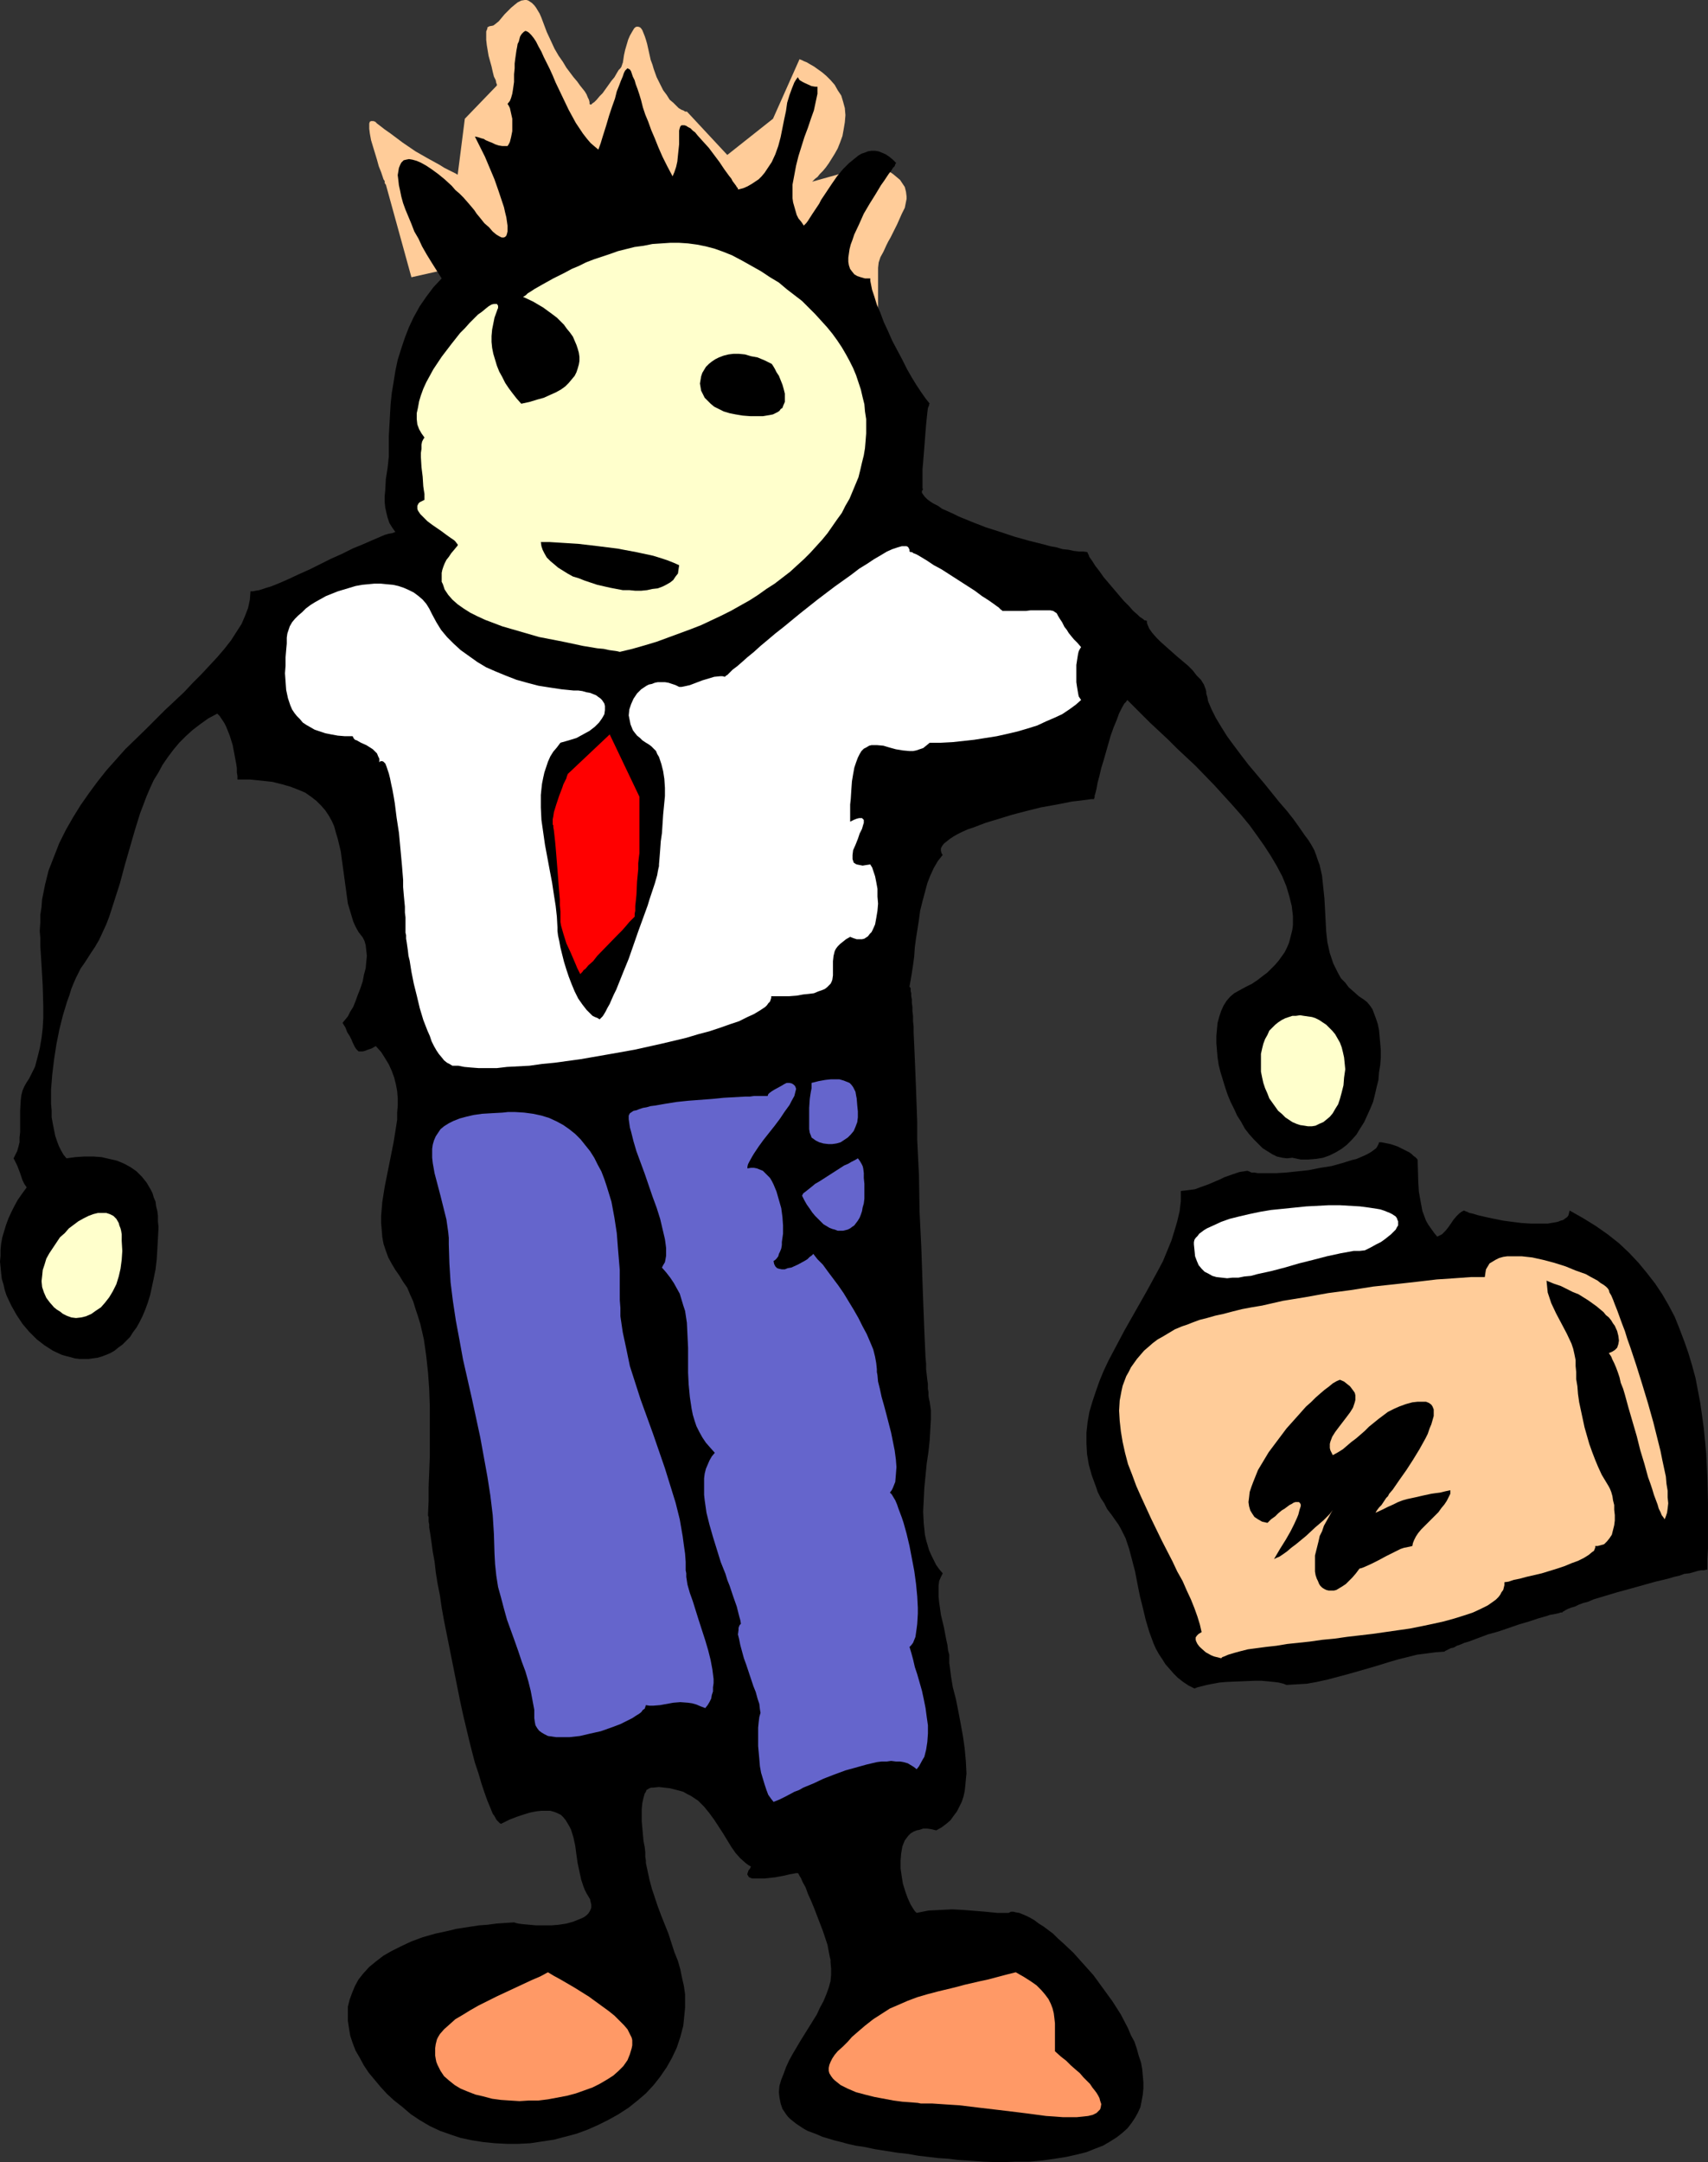 <?xml version="1.0" encoding="UTF-8" standalone="no"?>
<svg
   version="1.0"
   width="123.018mm"
   height="155.711mm"
   id="svg19"
   sodipodi:docname="Businessman.wmf"
   xmlns:inkscape="http://www.inkscape.org/namespaces/inkscape"
   xmlns:sodipodi="http://sodipodi.sourceforge.net/DTD/sodipodi-0.dtd"
   xmlns="http://www.w3.org/2000/svg"
   xmlns:svg="http://www.w3.org/2000/svg">
  <rect width="100%" height="100%" fill="#333333" stroke="none"/>
  <sodipodi:namedview
     id="namedview19"
     pagecolor="#ffffff"
     bordercolor="#000000"
     borderopacity="0.25"
     inkscape:showpageshadow="2"
     inkscape:pageopacity="0.0"
     inkscape:pagecheckerboard="0"
     inkscape:deskcolor="#d1d1d1"
     inkscape:document-units="mm" />
  <defs
     id="defs1">
    <pattern
       id="WMFhbasepattern"
       patternUnits="userSpaceOnUse"
       width="6"
       height="6"
       x="0"
       y="0" />
  </defs>
  <path
     style="fill:#ffcc99;fill-opacity:1;fill-rule:evenodd;stroke:none"
     d="m 111.995,75.463 -6.949,-25.208 v 0 l -0.162,-0.162 -0.162,-0.323 v -0.485 l -0.323,-0.485 -0.162,-0.485 -0.485,-1.454 -0.646,-1.616 -0.485,-1.778 -1.131,-3.717 -0.485,-1.616 -0.323,-1.778 -0.162,-1.293 v -0.646 -0.485 -0.323 l 0.162,-0.485 0.323,-0.162 h 0.323 0.323 l 0.485,0.162 0.485,0.485 0.646,0.485 1.454,1.131 1.616,1.131 3.232,2.424 3.555,2.424 3.394,1.939 1.778,0.97 1.454,0.808 1.293,0.808 1.293,0.646 0.97,0.485 0.646,0.323 0.323,0.162 0.162,0.162 h 0.162 v 0 l 1.939,-15.19 8.727,-9.049 v 0 -0.162 -0.162 l -0.162,-0.323 -0.162,-0.808 -0.485,-0.97 -0.323,-1.293 -0.323,-1.454 -0.808,-2.909 -0.485,-2.909 -0.162,-1.454 V 9.695 8.564 l 0.323,-0.808 V 7.433 l 0.323,-0.162 0.323,-0.162 h 0.162 l 0.808,-0.162 0.646,-0.485 0.808,-0.646 0.808,-0.97 0.808,-0.97 0.808,-0.808 0.97,-0.97 0.97,-0.808 0.808,-0.646 0.97,-0.485 L 142.863,0 h 0.485 l 0.485,0.162 0.485,0.323 0.485,0.323 0.646,0.646 0.485,0.646 0.485,0.808 0.485,0.808 0.485,1.131 0.485,1.293 0.97,2.585 1.131,2.424 0.97,2.101 1.131,1.939 1.131,1.616 0.97,1.616 0.97,1.293 0.97,1.293 0.97,1.131 0.808,1.131 0.646,0.808 0.646,0.808 0.485,0.808 0.323,0.808 0.323,0.646 0.162,0.646 v 0.323 0.162 l 0.162,0.162 h 0.323 l 0.323,-0.323 0.485,-0.323 0.646,-0.646 0.808,-0.97 0.808,-0.808 0.808,-1.131 1.616,-2.262 0.808,-0.97 0.646,-1.131 0.485,-0.808 0.485,-0.485 0.323,-0.485 v -0.162 0 0 l 0.162,-0.323 v -0.162 l 0.162,-0.323 0.162,-0.97 0.162,-1.131 0.323,-1.454 0.808,-2.747 0.485,-1.131 0.646,-1.131 0.485,-0.808 0.323,-0.323 0.323,-0.162 h 0.323 0.162 l 0.485,0.162 0.323,0.323 0.323,0.485 0.323,0.808 0.323,0.808 0.323,0.97 0.323,1.131 0.323,1.454 0.323,1.454 0.323,1.454 0.485,1.293 0.323,1.131 0.808,2.262 0.97,1.939 0.808,1.616 0.97,1.293 0.808,1.293 0.97,0.808 0.808,0.808 0.646,0.646 0.808,0.485 0.485,0.162 0.485,0.323 h 0.485 l 0.162,0.162 v 0 l 10.828,11.635 12.444,-9.857 7.272,-16.321 v 0.162 l 0.485,0.162 0.646,0.323 0.808,0.323 0.808,0.485 1.131,0.646 1.131,0.808 1.131,0.808 1.131,0.97 1.131,1.131 1.131,1.293 0.808,1.454 0.97,1.454 0.485,1.616 0.485,1.778 0.162,1.939 -0.162,1.939 -0.323,1.939 -0.323,1.778 -0.646,1.778 -0.646,1.616 -0.808,1.454 -0.808,1.293 -0.808,1.293 -0.808,1.131 -0.808,0.97 -0.808,0.808 -0.646,0.808 -0.646,0.485 -0.323,0.323 -0.323,0.323 -0.162,0.162 16.161,-4.525 h 0.162 l 0.323,0.162 0.646,0.162 0.808,0.162 0.808,0.323 0.97,0.485 1.131,0.485 0.97,0.646 0.97,0.808 0.97,0.808 0.646,0.97 0.646,0.97 0.323,1.293 0.162,1.293 v 0.646 l -0.162,0.808 -0.162,0.808 -0.162,0.808 -0.808,1.616 -0.646,1.454 -0.646,1.454 -0.646,1.293 -0.646,1.293 -0.485,0.97 -0.646,1.131 -0.485,0.97 -0.808,1.778 -0.808,1.454 -0.485,1.454 -0.162,1.454 V 87.098 L 180.033,53.971 147.873,67.383 Z"
     id="path1" />
  <path
     style="fill:#000000;fill-opacity:1;fill-rule:evenodd;stroke:none"
     d="m 18.1,315.264 -0.808,-0.97 -0.646,-1.131 -0.646,-1.293 -0.485,-1.293 -0.485,-1.454 -0.323,-1.616 -0.323,-1.616 -0.323,-1.778 v -1.778 l -0.162,-1.939 v -3.878 l 0.323,-4.04 0.485,-4.04 0.646,-4.201 0.808,-4.04 0.97,-3.878 1.131,-3.717 0.646,-1.778 0.485,-1.616 0.646,-1.616 0.646,-1.454 0.646,-1.293 0.646,-1.293 0.808,-1.131 0.646,-0.97 1.131,-1.778 1.293,-1.939 1.131,-1.939 0.97,-2.101 0.97,-2.101 0.808,-2.101 1.454,-4.525 1.454,-4.525 1.293,-4.848 2.747,-9.534 1.454,-4.686 1.778,-4.686 0.97,-2.262 0.97,-2.101 1.293,-2.101 1.131,-2.101 1.454,-2.101 1.454,-1.939 1.616,-1.939 1.778,-1.778 1.778,-1.616 2.101,-1.616 2.263,-1.616 2.424,-1.293 0.646,0.646 0.646,0.97 0.646,0.97 0.485,0.97 0.97,2.424 0.808,2.585 0.485,2.585 0.485,2.585 0.162,1.131 v 1.131 l 0.162,0.97 v 0.97 h 1.778 1.616 l 1.616,0.162 1.616,0.162 2.909,0.323 2.586,0.646 2.263,0.646 2.101,0.808 1.939,0.808 1.616,1.131 1.454,1.131 1.293,1.293 1.131,1.293 0.97,1.454 0.808,1.454 0.646,1.454 0.485,1.778 0.485,1.616 0.808,3.393 0.485,3.555 0.485,3.555 0.485,3.555 0.485,3.555 0.485,1.616 0.485,1.616 0.485,1.616 0.646,1.454 0.808,1.454 1.131,1.454 0.485,0.97 0.323,1.131 0.162,1.454 0.162,1.454 -0.162,1.616 -0.162,1.778 -0.485,1.778 -0.323,1.778 -0.646,1.939 -0.646,1.616 -0.646,1.778 -0.646,1.616 -0.808,1.293 -0.646,1.293 -0.808,0.97 -0.646,0.808 0.808,1.293 0.485,1.293 0.646,0.97 0.485,0.97 0.323,0.808 0.323,0.646 0.323,0.646 0.323,0.485 0.323,0.323 0.323,0.323 h 0.485 0.646 l 0.646,-0.162 0.808,-0.323 0.97,-0.323 1.131,-0.646 1.454,1.616 1.131,1.778 0.97,1.616 0.808,1.778 0.646,1.778 0.485,1.939 0.323,1.778 0.162,1.939 v 1.939 l -0.162,1.939 v 1.939 l -0.323,2.101 -0.646,4.04 -0.808,4.04 -1.616,8.08 -0.646,4.04 -0.162,1.939 -0.162,1.939 v 1.939 l 0.162,1.939 0.162,1.939 0.323,1.778 0.646,1.939 0.646,1.778 0.97,1.778 0.97,1.616 1.131,1.616 0.97,1.616 1.131,1.616 0.808,1.939 0.808,1.778 0.646,2.101 0.646,1.939 0.646,2.101 0.97,4.201 0.646,4.525 0.485,4.525 0.323,4.525 0.162,4.686 v 4.525 4.686 4.363 l -0.162,4.201 -0.162,4.201 v 1.939 1.778 l -0.162,3.555 v 0.485 l 0.162,0.323 v 0.646 0.646 l 0.162,0.808 v 0.808 l 0.323,1.939 0.323,2.262 0.323,2.424 0.485,2.585 0.323,2.909 0.485,3.07 0.646,3.232 0.485,3.393 0.646,3.555 1.454,7.272 1.454,7.272 1.454,7.272 0.808,3.717 0.808,3.393 0.808,3.393 0.808,3.232 0.808,3.07 0.97,2.909 0.808,2.747 0.808,2.424 0.808,2.262 0.808,1.939 0.646,1.616 0.485,0.646 0.323,0.646 0.323,0.485 0.485,0.485 0.323,0.323 0.323,0.162 2.263,-1.131 2.101,-0.808 1.939,-0.646 1.616,-0.485 1.616,-0.323 1.454,-0.162 h 1.293 1.131 l 1.131,0.323 0.808,0.323 0.97,0.485 0.646,0.646 0.646,0.808 0.485,0.808 0.485,0.808 0.485,0.97 0.646,2.101 0.485,2.262 0.323,2.424 0.323,2.262 0.485,2.262 0.485,2.262 0.646,1.939 0.323,0.808 0.485,0.97 0.485,0.808 0.485,0.808 0.162,0.808 0.162,0.646 v 0.808 l -0.162,0.485 -0.323,0.646 -0.323,0.485 -0.485,0.485 -0.646,0.485 -0.646,0.323 -0.808,0.323 -1.616,0.646 -1.778,0.485 -2.101,0.323 -1.939,0.162 h -2.101 -2.101 l -1.778,-0.162 -1.778,-0.162 -1.293,-0.162 -0.646,-0.162 -0.485,-0.162 -2.586,0.162 -2.263,0.162 -2.424,0.323 -2.263,0.162 -2.101,0.323 -2.101,0.323 -2.101,0.323 -1.939,0.485 -3.717,0.808 -3.394,0.97 -3.071,1.131 -2.747,1.293 -2.586,1.293 -2.263,1.293 -2.101,1.616 -1.778,1.454 -1.616,1.778 -1.293,1.616 -0.97,1.778 -0.808,1.939 -0.646,1.778 -0.485,1.939 v 1.939 1.939 l 0.323,2.101 0.323,1.939 0.646,1.939 0.808,2.101 1.131,1.939 1.131,2.101 1.293,1.939 1.616,1.939 1.616,1.939 1.778,1.939 1.939,1.778 2.263,1.778 2.263,1.939 2.424,1.616 2.747,1.616 2.747,1.293 2.747,0.97 2.909,0.97 3.071,0.646 3.071,0.485 3.232,0.323 3.232,0.162 h 3.071 l 3.232,-0.162 3.232,-0.485 3.232,-0.485 3.071,-0.808 3.071,-0.808 3.071,-1.131 2.909,-1.293 2.909,-1.454 2.586,-1.454 2.747,-1.778 2.424,-1.939 2.263,-1.939 2.101,-2.262 1.778,-2.262 1.778,-2.585 1.454,-2.585 1.293,-2.747 0.97,-2.909 0.808,-3.07 0.323,-3.232 0.162,-1.616 v -1.616 -2.101 l -0.323,-2.262 -0.485,-2.101 -0.485,-2.424 -0.646,-2.262 -0.97,-2.424 -1.616,-5.009 -1.939,-4.848 -0.97,-2.585 -1.616,-4.848 -0.646,-2.424 -0.485,-2.262 -0.485,-2.262 v -0.323 -0.323 l -0.162,-0.97 v -1.293 l -0.162,-1.454 -0.323,-1.616 -0.162,-1.778 -0.323,-3.555 v -1.778 -1.616 l 0.162,-1.616 0.323,-1.454 0.323,-1.131 0.323,-0.485 0.162,-0.485 0.808,-0.485 0.485,-0.162 h 0.485 l 1.616,-0.162 1.454,0.162 1.454,0.162 1.293,0.323 1.293,0.323 1.131,0.323 1.131,0.646 0.97,0.485 1.939,1.293 1.616,1.616 1.454,1.778 1.293,1.778 2.424,3.717 2.263,3.717 1.131,1.616 1.293,1.454 1.454,1.293 0.646,0.485 0.808,0.485 -0.323,0.646 -0.323,0.323 -0.162,0.485 -0.162,0.485 v 0.323 l 0.162,0.162 0.162,0.323 0.162,0.162 0.808,0.323 h 0.97 1.131 1.293 l 2.909,-0.323 2.586,-0.485 1.293,-0.323 0.97,-0.162 0.808,-0.162 h 0.162 0.323 v -0.162 0.162 l 0.162,0.162 0.162,0.323 0.162,0.323 0.323,0.485 0.485,1.131 0.808,1.454 0.646,1.778 0.808,1.778 0.808,1.939 1.616,4.201 0.808,2.101 0.646,1.939 0.646,1.939 0.323,1.778 0.323,1.616 0.162,0.646 v 0.646 l 0.162,1.778 v 1.616 l -0.162,1.778 -0.485,1.778 -0.646,1.778 -0.808,1.939 -0.97,1.778 -0.808,1.778 -4.525,7.272 -2.101,3.555 -0.97,1.778 -0.808,1.778 -0.646,1.778 -0.646,1.616 -0.485,1.616 -0.162,1.778 0.162,1.454 0.323,1.616 0.485,1.454 0.97,1.454 0.485,0.646 0.646,0.646 0.808,0.646 0.808,0.646 0.97,0.646 0.97,0.646 1.131,0.646 1.293,0.485 1.293,0.485 1.454,0.646 1.616,0.485 1.616,0.485 1.939,0.485 1.778,0.485 2.101,0.485 2.263,0.323 3.071,0.646 3.071,0.485 3.071,0.485 2.909,0.323 2.747,0.485 2.747,0.323 2.747,0.323 2.586,0.162 2.586,0.323 2.424,0.162 2.424,0.162 2.263,0.162 4.363,0.162 4.202,-0.162 h 3.879 l 3.555,-0.323 3.394,-0.485 3.071,-0.485 2.909,-0.646 2.586,-0.646 2.424,-0.97 2.101,-0.808 1.939,-1.131 1.778,-1.131 1.454,-1.131 1.454,-1.293 1.131,-1.454 0.97,-1.454 0.808,-1.454 0.646,-1.454 0.323,-1.616 0.323,-1.778 0.162,-1.616 v -1.778 l -0.162,-1.778 -0.162,-1.778 -0.323,-1.778 -0.646,-1.939 -0.485,-1.778 -0.646,-1.939 -0.97,-1.778 -0.808,-1.939 -1.939,-3.717 -2.263,-3.555 -2.586,-3.555 -2.586,-3.555 -2.747,-3.07 -2.747,-3.07 -2.747,-2.585 -1.454,-1.293 -1.293,-1.293 -1.293,-0.97 -1.293,-0.97 -1.293,-0.808 -1.293,-0.97 -1.131,-0.646 -0.97,-0.485 -1.131,-0.485 -0.808,-0.323 -0.97,-0.162 -0.646,-0.162 h -0.646 l -0.646,0.323 h -3.071 l -3.232,-0.323 -5.98,-0.485 -3.071,-0.162 -3.232,0.162 -3.232,0.162 -1.616,0.323 -1.616,0.323 -0.485,-0.485 -0.323,-0.485 -0.808,-1.293 -0.808,-1.778 -0.646,-1.778 -0.646,-2.101 -0.323,-1.939 -0.323,-2.262 v -2.101 l 0.162,-1.939 0.323,-1.939 0.323,-0.808 0.323,-0.808 0.485,-0.646 0.485,-0.646 0.646,-0.646 0.808,-0.485 0.808,-0.323 0.808,-0.162 0.97,-0.323 h 1.131 l 1.131,0.162 1.293,0.323 1.454,-0.808 1.293,-0.97 1.131,-0.97 0.808,-1.131 0.97,-1.293 0.646,-1.293 0.646,-1.293 0.485,-1.454 0.323,-1.454 0.162,-1.454 0.162,-1.778 0.162,-1.616 -0.162,-3.232 -0.323,-3.555 -0.485,-3.393 -0.646,-3.555 -0.646,-3.393 -0.646,-3.232 -0.808,-3.07 -0.485,-2.909 -0.162,-1.293 -0.162,-1.293 -0.162,-1.131 v -1.131 -1.131 l -0.323,-1.131 -0.162,-1.454 -0.323,-1.454 -0.646,-3.393 -0.808,-3.393 -0.485,-3.393 -0.162,-1.616 v -1.616 -1.293 l 0.162,-1.293 0.485,-1.131 0.485,-0.97 -0.97,-1.131 -0.808,-1.131 -0.646,-1.293 -0.646,-1.293 -0.646,-1.454 -0.808,-2.747 -0.323,-1.454 -0.323,-3.07 -0.162,-3.232 0.162,-3.232 0.162,-3.232 0.646,-6.625 0.485,-3.232 0.323,-3.07 0.162,-2.909 0.162,-2.747 v -2.585 l -0.162,-1.131 -0.162,-1.131 -0.162,-0.646 -0.162,-0.97 v -0.97 l -0.162,-0.97 v -1.293 l -0.162,-1.131 -0.162,-1.454 -0.162,-1.454 v -1.454 l -0.162,-1.778 -0.162,-3.555 -0.162,-3.717 -0.162,-4.201 -0.162,-4.201 -0.162,-4.525 -0.162,-4.686 -0.162,-4.848 -0.485,-9.857 -0.162,-9.857 -0.485,-9.857 v -4.848 l -0.162,-4.525 -0.162,-4.525 -0.162,-4.201 -0.162,-3.878 -0.162,-3.717 -0.162,-3.393 v -1.616 l -0.162,-1.454 v -1.454 l -0.162,-1.293 v -1.131 l -0.162,-1.131 v -0.97 l -0.162,-0.808 v -0.808 l -0.162,-0.646 v -0.485 -0.323 l -0.162,-0.162 -0.162,-0.162 0.323,-1.778 0.323,-1.939 0.323,-2.101 0.323,-2.424 0.162,-2.424 0.323,-2.424 0.808,-5.171 0.323,-2.424 0.646,-2.585 0.646,-2.424 0.646,-2.424 0.808,-2.101 0.97,-2.101 1.131,-1.939 1.293,-1.616 -0.323,-0.485 -0.162,-0.646 v -0.646 l 0.323,-0.646 0.485,-0.646 0.808,-0.646 0.808,-0.646 0.97,-0.646 1.131,-0.646 1.293,-0.646 1.454,-0.646 1.454,-0.485 3.394,-1.293 3.717,-1.131 3.717,-1.131 3.717,-0.97 3.879,-0.97 3.555,-0.646 1.778,-0.323 1.616,-0.323 1.616,-0.323 1.454,-0.162 1.293,-0.162 1.293,-0.162 1.131,-0.162 h 0.808 v -0.162 l 0.162,-0.323 v -0.485 l 0.162,-0.485 0.162,-0.646 0.162,-0.646 0.323,-1.778 0.485,-1.778 0.485,-2.101 0.646,-2.101 0.646,-2.262 1.293,-4.525 0.808,-2.262 0.808,-1.939 0.646,-1.778 0.808,-1.616 0.646,-1.131 0.485,-0.485 0.323,-0.485 1.939,1.939 2.101,2.101 2.101,2.101 2.424,2.262 2.424,2.262 2.424,2.424 5.172,4.848 5.171,5.333 4.848,5.333 2.424,2.747 2.263,2.747 2.101,2.909 1.939,2.747 1.778,2.747 1.616,2.747 1.454,2.747 1.131,2.747 0.808,2.747 0.646,2.585 0.323,2.747 v 1.131 1.293 l -0.162,1.293 -0.323,1.293 -0.323,1.293 -0.323,1.131 -0.485,1.131 -0.646,1.293 -0.808,1.131 -0.808,1.131 -0.97,1.131 -0.97,0.97 -1.131,1.131 -1.293,0.97 -1.454,1.131 -1.454,0.97 -1.616,0.808 -1.778,0.97 -1.454,0.808 -1.131,0.97 -0.97,1.131 -0.808,1.293 -0.646,1.454 -0.485,1.454 -0.485,1.778 -0.162,1.778 -0.162,1.778 v 1.939 l 0.162,1.939 0.162,1.939 0.323,2.101 0.485,1.939 0.646,2.101 0.646,2.101 0.646,1.939 0.808,1.939 0.97,1.939 0.808,1.778 1.131,1.778 0.97,1.778 1.131,1.454 1.293,1.454 1.131,1.131 1.293,1.293 1.293,0.808 1.293,0.808 1.293,0.646 1.454,0.323 1.293,0.162 1.454,-0.162 2.263,0.485 h 2.101 l 2.101,-0.162 1.939,-0.323 1.778,-0.646 1.616,-0.808 1.616,-0.97 1.454,-1.131 1.293,-1.293 1.293,-1.454 0.97,-1.616 1.131,-1.778 0.808,-1.778 0.808,-1.778 0.808,-1.939 0.485,-1.939 0.485,-2.101 0.485,-1.939 0.162,-2.101 0.323,-1.939 0.162,-2.101 v -1.939 l -0.162,-1.939 -0.162,-1.778 -0.162,-1.778 -0.323,-1.616 -0.485,-1.454 -0.485,-1.293 -0.485,-1.293 -0.646,-0.97 -0.808,-0.97 -0.808,-0.646 -1.454,-0.97 -1.454,-1.293 -1.293,-1.131 -0.97,-1.293 -1.131,-1.131 -0.808,-1.454 -0.646,-1.293 -0.646,-1.293 -0.485,-1.454 -0.485,-1.454 -0.646,-2.909 -0.323,-2.909 -0.162,-3.07 -0.162,-3.07 -0.162,-2.909 -0.323,-3.07 -0.323,-3.07 -0.646,-2.909 -0.485,-1.293 -0.485,-1.454 -0.485,-1.293 -0.808,-1.454 -0.808,-1.293 -0.97,-1.293 -1.454,-2.101 -1.616,-2.262 -1.778,-2.262 -2.101,-2.424 -4.04,-5.009 -4.363,-5.171 -2.101,-2.747 -1.939,-2.585 -1.778,-2.424 -1.616,-2.585 -1.454,-2.424 -1.131,-2.262 -0.485,-1.131 -0.485,-1.131 -0.162,-0.97 -0.323,-1.131 v -0.485 l -0.162,-0.646 -0.485,-1.293 -0.808,-1.293 -1.131,-1.131 -1.131,-1.454 -1.293,-1.293 -3.071,-2.585 -2.909,-2.585 -1.454,-1.293 -1.131,-1.131 -1.131,-1.293 -0.808,-1.131 -0.485,-1.131 -0.162,-0.485 v -0.485 l -0.323,-0.162 h -0.323 l -0.323,-0.323 -0.485,-0.323 -0.485,-0.323 -0.485,-0.485 -1.293,-1.131 -1.131,-1.293 -1.454,-1.454 -2.747,-3.232 -2.747,-3.232 -1.131,-1.616 -1.131,-1.454 -0.808,-1.293 -0.808,-1.131 -0.162,-0.485 -0.162,-0.323 -0.162,-0.323 v -0.162 l -1.131,-0.162 h -1.131 l -1.454,-0.162 -1.454,-0.323 -1.616,-0.162 -1.616,-0.485 -1.778,-0.323 -1.778,-0.485 -3.879,-0.97 -4.04,-1.131 -3.879,-1.293 -4.04,-1.293 -3.717,-1.454 -3.555,-1.454 -1.616,-0.808 -1.454,-0.646 -1.454,-0.646 -1.131,-0.808 -1.293,-0.646 -0.97,-0.646 -0.646,-0.485 -0.646,-0.646 -0.485,-0.646 -0.323,-0.485 v -0.485 l 0.323,-0.485 -0.162,-0.162 v -0.162 -0.485 -2.909 -1.778 l 0.162,-1.778 0.323,-4.04 0.323,-4.201 0.162,-1.939 0.162,-1.616 0.162,-1.616 0.162,-1.293 0.162,-0.485 0.162,-0.323 v -0.323 l 0.162,-0.162 -0.485,-0.646 -0.646,-0.808 -1.131,-1.616 -1.293,-1.939 -1.293,-2.101 -1.293,-2.262 -1.293,-2.585 -2.747,-5.171 -1.131,-2.585 -1.131,-2.424 -0.97,-2.585 -0.97,-2.262 -0.646,-2.101 -0.646,-1.939 -0.323,-1.616 -0.162,-0.808 v -0.646 h -1.454 l -1.131,-0.323 -0.97,-0.323 -0.808,-0.485 -0.646,-0.808 -0.485,-0.646 -0.323,-0.97 -0.162,-0.97 v -1.131 l 0.162,-1.131 0.162,-1.131 0.323,-1.293 0.485,-1.293 0.485,-1.454 1.293,-2.747 1.293,-2.909 1.616,-2.747 1.616,-2.585 1.454,-2.424 0.808,-1.131 0.646,-0.97 0.646,-0.97 0.646,-0.808 0.485,-0.808 0.485,-0.485 0.162,-0.485 0.162,-0.323 h 0.162 l -0.97,-0.97 -0.97,-0.808 -0.97,-0.646 -1.131,-0.485 -0.808,-0.323 -0.97,-0.162 h -0.97 l -0.97,0.162 -0.808,0.323 -0.97,0.323 -0.808,0.485 -0.808,0.646 -1.778,1.454 -1.616,1.616 -1.616,1.939 -1.454,2.101 -2.909,4.363 -0.485,0.97 -0.646,0.97 -1.293,1.939 -1.131,1.778 -0.485,0.646 -0.646,0.646 -0.646,-0.97 -0.808,-0.97 -0.485,-0.97 -0.323,-1.131 -0.323,-1.131 -0.323,-1.131 -0.162,-1.131 v -1.293 -2.424 l 0.485,-2.585 0.485,-2.585 0.646,-2.585 1.616,-5.171 0.97,-2.585 0.808,-2.424 0.808,-2.262 0.485,-2.262 0.485,-2.262 V 24.562 23.592 h -0.646 l -0.97,-0.162 -1.778,-0.808 -0.646,-0.323 -0.808,-0.485 -0.323,-0.485 -0.162,-0.323 -0.485,0.646 -0.485,0.808 -0.646,1.616 -0.646,1.778 -0.646,2.101 -0.323,2.262 -0.485,2.262 -0.97,4.848 -0.646,2.424 -0.808,2.262 -0.97,2.101 -1.293,1.939 -0.646,0.97 -0.808,0.97 -0.808,0.808 -0.97,0.646 -0.97,0.646 -1.131,0.646 -1.131,0.485 -1.293,0.323 h -0.162 v -0.323 l -0.323,-0.323 -0.162,-0.323 -0.485,-0.646 -0.485,-0.646 -0.323,-0.646 -0.646,-0.808 -1.293,-1.778 -1.293,-1.939 -2.909,-3.878 -1.616,-1.778 -1.454,-1.616 -0.646,-0.808 -0.646,-0.485 -0.646,-0.646 -0.646,-0.323 -0.485,-0.323 -0.485,-0.162 h -0.485 -0.323 l -0.323,0.323 -0.162,0.485 -0.162,0.646 v 0.808 2.909 l -0.323,3.07 -0.162,1.616 -0.323,1.454 -0.485,1.454 -0.485,1.131 -1.454,-2.747 -1.293,-2.585 -1.131,-2.585 -0.97,-2.424 -0.97,-2.262 -0.808,-2.262 -0.808,-1.939 -0.646,-1.939 -0.485,-1.939 -0.485,-1.616 -0.485,-1.454 -0.485,-1.293 -0.323,-1.131 -0.485,-0.97 -0.323,-0.97 -0.162,-0.485 -0.323,-0.485 -0.323,-0.162 -0.323,-0.162 -0.323,0.323 -0.323,0.323 -0.323,0.646 -0.323,0.97 -0.485,1.131 -0.485,1.293 -0.646,1.616 -0.485,1.939 -0.808,2.262 -0.808,2.424 -0.808,2.747 -0.97,3.07 -0.485,1.616 -0.646,1.778 -0.97,-0.808 -1.131,-0.97 -0.97,-1.131 -1.131,-1.454 -0.97,-1.454 -0.97,-1.454 -0.97,-1.778 -0.97,-1.778 -1.778,-3.717 -1.778,-3.717 -0.808,-1.939 -0.808,-1.778 -0.808,-1.616 -0.808,-1.616 -0.646,-1.454 -0.808,-1.454 -0.646,-1.293 -0.646,-0.97 -0.646,-0.808 -0.646,-0.646 -0.485,-0.323 -0.485,-0.162 -0.485,0.323 -0.485,0.485 -0.323,0.485 -0.162,0.323 -0.162,0.646 -0.162,0.646 -0.323,0.646 -0.162,0.97 -0.162,0.808 -0.162,1.131 -0.162,1.131 -0.162,1.293 v 1.293 l -0.162,1.616 v 2.101 l -0.323,2.262 -0.162,0.97 -0.323,1.131 -0.323,0.808 -0.646,0.808 0.323,0.485 0.323,0.646 0.323,1.454 0.323,1.454 v 1.778 1.616 l -0.323,1.616 -0.323,1.293 -0.323,0.646 -0.323,0.485 h -0.808 -0.646 l -0.97,-0.162 -0.97,-0.323 -0.646,-0.323 -0.808,-0.323 -1.131,-0.485 -0.485,-0.323 -0.646,-0.162 -0.97,-0.323 -0.808,-0.162 0.646,1.293 0.646,1.293 1.454,2.909 1.293,3.07 1.293,3.07 1.131,3.232 0.97,2.909 0.485,1.454 0.323,1.454 0.323,1.293 0.162,1.131 0.162,1.131 v 0.808 0.808 l -0.162,0.646 -0.162,0.485 -0.323,0.323 -0.323,0.162 h -0.646 l -0.646,-0.323 -0.808,-0.485 -0.97,-0.808 -0.97,-1.131 -1.293,-1.131 -0.646,-0.808 -0.646,-0.808 -0.808,-0.97 -0.646,-0.97 -0.808,-0.97 -0.97,-1.131 -1.131,-1.293 -1.131,-1.131 -1.131,-0.97 -0.97,-1.131 -1.939,-1.778 -1.778,-1.454 -1.778,-1.293 -1.454,-0.97 -1.454,-0.808 -1.131,-0.485 -1.131,-0.323 -0.97,-0.162 -0.808,0.162 -0.646,0.162 -0.646,0.646 -0.323,0.646 -0.323,0.808 -0.162,0.97 -0.162,0.97 0.162,1.293 0.162,1.454 0.323,1.454 0.323,1.616 0.485,1.778 0.646,1.778 0.808,1.939 0.808,1.939 0.808,2.101 1.131,1.939 0.97,2.101 1.293,2.262 1.293,2.101 2.747,4.363 -2.263,2.424 -1.939,2.585 -1.778,2.585 -1.616,2.909 -1.293,2.747 -1.131,2.909 -0.97,2.909 -0.97,3.07 -0.646,3.07 -0.485,3.07 -0.485,2.909 -0.323,3.07 -0.162,2.909 -0.162,2.909 -0.162,2.909 v 2.747 2.747 l -0.323,3.07 -0.485,3.07 -0.162,3.07 -0.162,1.616 v 1.454 l 0.162,1.616 0.323,1.454 0.323,1.293 0.485,1.454 0.808,1.293 0.808,1.131 -0.808,0.323 -0.97,0.162 -1.131,0.323 -1.131,0.485 -2.263,0.97 -2.586,1.131 -2.747,1.131 -2.909,1.454 -2.909,1.293 -2.909,1.454 -2.909,1.454 -2.909,1.293 -2.747,1.293 -2.586,1.131 -2.424,0.97 -1.131,0.323 -1.939,0.646 -0.97,0.162 -0.808,0.162 h -0.646 l -0.162,2.262 -0.485,2.262 -0.808,2.101 -0.97,2.262 -1.454,2.262 -1.454,2.262 -1.778,2.262 -1.939,2.262 -2.101,2.262 -2.263,2.424 -2.263,2.262 -2.424,2.585 -5.172,4.848 -5.333,5.333 -5.495,5.332 -2.586,2.909 -2.586,2.909 -2.424,3.07 -2.263,3.07 -2.263,3.232 -2.101,3.393 -1.939,3.393 -1.778,3.555 -1.454,3.717 -1.454,3.717 -0.97,3.878 -0.808,4.04 -0.162,2.101 -0.323,2.101 v 2.101 l -0.162,2.262 0.162,1.939 v 2.262 l 0.162,2.424 0.162,2.585 0.162,2.747 0.162,2.909 0.162,5.817 v 2.909 l -0.162,2.909 -0.323,2.747 -0.485,2.747 -0.646,2.585 -0.646,2.424 -1.131,2.262 -0.485,0.97 -0.646,0.97 -0.646,1.131 -0.485,1.131 -0.323,1.293 -0.162,1.293 -0.162,2.909 v 2.909 2.909 l -0.162,1.454 v 1.293 l -0.323,1.293 -0.323,1.131 -0.485,0.97 -0.485,0.97 0.485,0.97 0.485,0.97 0.808,2.101 0.646,1.939 0.485,0.97 0.646,0.97 -1.293,1.778 -1.131,1.616 -0.97,1.778 -0.808,1.616 -0.808,1.778 -0.646,1.778 -0.485,1.616 -0.485,1.616 -0.323,1.778 -0.162,1.616 v 1.616 L 0,343.381 l 0.162,1.616 0.162,1.616 0.162,1.454 0.485,1.616 0.323,1.454 0.485,1.454 1.293,2.747 1.454,2.585 1.616,2.424 1.778,2.101 2.101,2.101 2.101,1.616 2.263,1.454 2.424,1.131 1.131,0.323 1.293,0.323 1.131,0.323 1.293,0.162 h 1.131 1.293 l 1.131,-0.162 1.293,-0.162 1.131,-0.323 1.293,-0.485 1.131,-0.485 1.131,-0.646 0.97,-0.808 1.131,-0.808 0.97,-0.97 1.131,-1.131 0.808,-1.293 0.97,-1.293 0.808,-1.454 0.808,-1.616 0.808,-1.939 0.646,-1.778 0.646,-2.101 0.485,-2.262 0.485,-2.262 0.485,-2.424 0.323,-2.747 0.162,-2.747 0.162,-2.909 0.162,-3.07 -0.162,-1.616 v -1.454 l -0.162,-1.293 -0.323,-1.293 -0.162,-1.293 -0.485,-1.131 -0.323,-1.131 -0.485,-0.97 -1.131,-1.939 -1.293,-1.616 -1.454,-1.454 -1.616,-1.131 -1.778,-0.97 -1.939,-0.808 -2.101,-0.485 -2.101,-0.485 -2.263,-0.162 h -2.424 l -2.424,0.162 z"
     id="path2" />
  <path
     style="fill:#000000;fill-opacity:1;fill-rule:evenodd;stroke:none"
     d="m 385.923,316.234 v -0.485 l -0.162,-0.323 -0.485,-0.485 -0.485,-0.323 -0.485,-0.485 -0.646,-0.485 -1.616,-0.808 -1.616,-0.808 -1.939,-0.646 -1.616,-0.323 -0.808,-0.162 h -0.646 l -0.162,0.485 -0.323,0.646 -0.323,0.485 -0.646,0.485 -0.646,0.485 -0.808,0.485 -0.97,0.485 -1.131,0.485 -1.131,0.485 -1.293,0.323 -2.586,0.808 -2.909,0.808 -3.071,0.485 -3.232,0.646 -3.071,0.323 -3.071,0.323 -2.747,0.162 h -1.293 -2.424 -1.131 l -0.97,-0.162 h -0.808 l -0.646,-0.323 -0.485,-0.162 -0.97,0.162 -1.131,0.162 -1.939,0.646 -2.263,0.808 -0.97,0.485 -1.131,0.485 -2.263,0.97 -2.263,0.808 -1.293,0.485 -1.131,0.162 -1.293,0.162 -1.454,0.162 v 2.747 l -0.323,2.747 -0.646,2.747 -0.808,2.747 -0.808,2.585 -1.131,2.747 -1.131,2.747 -1.454,2.747 -2.909,5.333 -6.141,10.827 -2.909,5.494 -1.454,2.747 -1.293,2.747 -1.131,2.747 -0.97,2.747 -0.97,2.909 -0.808,2.747 -0.485,2.747 -0.323,2.909 v 2.909 l 0.162,2.909 0.485,2.909 0.808,2.909 1.131,3.07 0.485,1.454 0.808,1.616 0.97,1.454 0.808,1.616 1.131,1.454 1.131,1.616 0.808,1.131 0.646,1.131 0.646,1.293 0.646,1.293 0.97,2.909 0.808,3.07 0.808,3.07 0.646,3.393 0.646,3.232 0.808,3.232 0.808,3.393 0.97,3.232 1.131,3.07 0.646,1.454 0.808,1.454 0.97,1.454 0.808,1.293 1.131,1.293 1.131,1.293 1.131,1.131 1.454,1.131 1.454,0.97 1.616,0.808 0.808,-0.323 1.293,-0.323 1.293,-0.323 1.616,-0.323 1.778,-0.323 1.778,-0.162 3.879,-0.162 4.04,-0.162 h 1.778 l 1.778,0.162 1.616,0.162 1.293,0.162 1.293,0.323 0.808,0.323 2.747,-0.162 2.747,-0.162 2.747,-0.485 2.909,-0.646 5.495,-1.454 5.656,-1.616 2.747,-0.808 2.586,-0.808 2.747,-0.808 2.586,-0.646 2.586,-0.646 2.586,-0.323 2.424,-0.323 2.263,-0.162 h 0.162 l 0.162,-0.162 0.323,-0.162 0.646,-0.323 0.646,-0.323 0.808,-0.162 0.808,-0.485 0.97,-0.323 1.131,-0.485 1.131,-0.323 2.586,-0.97 2.586,-0.97 2.909,-0.808 5.656,-1.939 2.747,-0.808 2.424,-0.808 1.131,-0.323 1.131,-0.323 0.97,-0.323 0.97,-0.162 0.808,-0.162 0.646,-0.162 0.485,-0.162 h 0.485 v -0.162 l 0.323,-0.162 0.485,-0.323 0.646,-0.323 0.808,-0.323 1.131,-0.323 0.97,-0.485 1.293,-0.485 1.293,-0.323 1.454,-0.646 3.232,-0.97 3.232,-0.97 3.555,-0.97 6.949,-1.939 3.394,-0.808 1.616,-0.485 1.454,-0.323 1.293,-0.485 1.454,-0.162 1.131,-0.323 1.131,-0.323 0.808,-0.162 h 0.808 l 0.646,-0.162 h 0.323 v -2.909 l 0.162,-2.909 v -12.443 l -0.162,-6.625 -0.323,-6.787 -0.646,-6.787 -0.485,-3.555 -0.485,-3.393 -0.646,-3.393 -0.646,-3.393 -0.97,-3.555 -0.97,-3.232 -1.131,-3.232 -1.293,-3.393 -1.293,-3.232 -1.616,-3.07 -1.778,-3.07 -1.939,-2.909 -2.263,-2.909 -2.263,-2.747 -2.586,-2.747 -2.747,-2.585 -3.071,-2.424 -3.232,-2.262 -3.394,-2.101 -3.717,-2.101 -0.162,0.646 -0.162,0.646 -0.323,0.485 -0.485,0.323 -0.646,0.485 -0.646,0.162 -0.808,0.323 -0.808,0.162 -0.97,0.162 -0.97,0.162 h -2.263 -2.263 l -2.586,-0.162 -2.586,-0.323 -2.424,-0.323 -2.424,-0.485 -2.263,-0.485 -2.101,-0.485 -1.616,-0.485 -0.808,-0.162 -0.646,-0.323 -0.485,-0.162 -0.323,-0.162 -0.646,0.323 -0.646,0.485 -0.808,0.808 -0.808,0.97 -0.646,0.97 -0.808,1.131 -0.646,0.808 -0.97,0.97 -0.646,0.323 -0.646,0.323 -0.808,-0.97 -0.808,-1.131 -0.808,-1.131 -0.646,-1.131 -0.485,-1.293 -0.485,-1.293 -0.485,-2.585 -0.485,-2.747 -0.162,-2.747 z"
     id="path3" />
  <path
     style="fill:#ffffcc;fill-opacity:1;fill-rule:evenodd;stroke:none"
     d="m 141.893,109.882 2.263,-0.485 2.101,-0.646 1.778,-0.485 1.778,-0.808 1.454,-0.646 1.454,-0.808 1.131,-0.808 0.97,-0.97 0.808,-0.97 0.808,-0.97 0.485,-0.97 0.323,-0.97 0.323,-1.131 0.162,-0.97 v -1.131 l -0.162,-1.131 -0.323,-1.131 -0.323,-0.97 -0.485,-1.131 -0.485,-1.131 -0.808,-1.131 -0.808,-0.97 -0.808,-1.131 -0.97,-0.97 -0.97,-0.97 -1.293,-0.97 -2.424,-1.778 -2.747,-1.616 -2.747,-1.293 v 0 l 0.323,-0.162 0.485,-0.323 0.485,-0.485 0.808,-0.485 0.97,-0.646 1.131,-0.646 1.131,-0.646 1.454,-0.808 1.454,-0.808 1.616,-0.808 1.616,-0.808 1.778,-0.97 1.939,-0.808 1.939,-0.97 2.101,-0.808 4.363,-1.454 2.263,-0.808 4.525,-1.131 2.424,-0.323 2.424,-0.485 2.424,-0.162 2.424,-0.162 h 2.424 l 2.424,0.162 2.424,0.323 2.424,0.485 2.424,0.646 2.263,0.808 2.424,0.97 2.747,1.454 2.586,1.454 2.586,1.454 2.424,1.616 2.424,1.454 2.101,1.778 2.101,1.616 2.101,1.616 1.778,1.778 1.778,1.778 1.616,1.778 1.616,1.778 1.454,1.778 1.293,1.778 1.293,1.939 1.131,1.939 0.97,1.778 0.97,1.939 0.808,1.939 0.646,1.939 0.646,1.939 0.485,2.101 0.485,1.939 0.162,1.939 0.323,2.101 v 1.939 1.939 l -0.162,2.101 -0.162,1.939 -0.323,1.939 -0.485,1.939 -0.485,2.101 -0.485,1.939 -0.808,1.939 -0.808,1.939 -0.808,1.939 -1.131,1.939 -0.97,1.939 -1.293,1.778 -2.586,3.717 -1.454,1.778 -1.616,1.778 -1.616,1.778 -1.778,1.778 -1.778,1.616 -1.939,1.778 -2.101,1.616 -2.101,1.616 -2.263,1.454 -2.263,1.616 -2.263,1.454 -2.586,1.454 -2.586,1.454 -2.586,1.293 -2.747,1.293 -2.747,1.293 -2.909,1.131 -3.071,1.131 -3.071,1.131 -3.071,1.131 -3.232,0.97 -3.394,0.97 -3.394,0.808 -0.646,-0.162 -1.131,-0.162 -1.131,-0.162 -1.454,-0.323 -1.778,-0.162 -1.939,-0.323 -1.939,-0.323 -2.263,-0.485 -2.263,-0.485 -2.424,-0.485 -5.01,-0.97 -5.01,-1.454 -5.01,-1.454 -4.687,-1.778 -2.101,-0.97 -1.939,-0.97 -1.778,-1.131 -1.616,-1.131 -1.454,-1.293 -1.131,-1.293 -0.97,-1.454 -0.485,-1.454 -0.323,-0.646 v -0.808 -0.808 -0.808 l 0.162,-0.808 0.323,-0.97 0.323,-0.808 0.485,-0.97 0.646,-0.808 0.646,-0.97 0.808,-0.97 0.808,-0.97 0.162,-0.162 v -0.323 l -0.162,-0.162 -0.485,-0.646 -0.323,-0.323 -0.97,-0.646 -1.131,-0.808 -1.293,-0.97 -2.586,-1.778 -1.293,-0.97 -0.97,-0.97 -0.97,-0.97 -0.646,-0.97 -0.162,-0.485 v -0.323 -0.485 l 0.162,-0.323 0.162,-0.323 0.323,-0.323 0.646,-0.323 0.646,-0.323 v -0.646 -0.97 l -0.162,-0.97 -0.162,-1.131 -0.162,-2.585 -0.323,-2.585 -0.162,-2.747 v -1.131 l 0.162,-1.131 v -1.131 l 0.162,-0.808 0.323,-0.646 0.323,-0.485 -0.808,-1.131 -0.646,-1.131 -0.485,-1.293 -0.162,-1.454 v -1.616 l 0.323,-1.454 0.323,-1.778 0.485,-1.616 0.646,-1.778 0.808,-1.778 0.97,-1.778 0.97,-1.778 2.263,-3.393 2.586,-3.393 2.424,-3.07 1.293,-1.293 1.293,-1.454 1.131,-1.131 1.131,-1.131 1.131,-0.808 0.97,-0.808 0.808,-0.646 0.808,-0.485 0.646,-0.162 h 0.646 0.162 l 0.323,0.485 v 0.646 l -0.162,0.323 -0.162,0.485 -0.646,1.778 -0.323,1.616 -0.323,1.616 -0.162,1.778 v 1.616 l 0.162,1.616 0.323,1.616 0.485,1.616 0.485,1.616 0.646,1.616 0.808,1.454 0.808,1.616 0.97,1.454 0.97,1.293 1.131,1.454 z"
     id="path4" />
  <path
     style="fill:#ffffff;fill-opacity:1;fill-rule:evenodd;stroke:none"
     d="m 152.559,202.15 -0.97,1.293 -0.97,1.131 -0.808,1.293 -0.646,1.454 -0.485,1.454 -0.485,1.454 -0.323,1.454 -0.323,1.616 -0.162,1.454 -0.162,1.616 v 3.393 l 0.162,3.393 0.485,3.393 0.485,3.393 1.293,6.948 0.646,3.393 0.485,3.232 0.485,3.07 0.323,2.909 0.162,2.909 v 0.323 0.646 l 0.162,1.293 0.323,1.454 0.323,1.778 0.485,1.939 0.485,1.939 0.646,2.101 0.646,1.939 0.808,2.101 0.808,1.939 0.97,1.939 1.131,1.616 1.131,1.454 1.131,1.131 0.485,0.485 0.646,0.323 0.808,0.323 0.485,0.323 0.323,-0.323 0.485,-0.485 0.323,-0.485 0.485,-0.808 0.485,-0.97 0.646,-1.131 0.485,-1.131 0.646,-1.454 0.646,-1.293 0.646,-1.616 1.293,-3.232 1.454,-3.555 1.293,-3.717 1.293,-3.717 1.293,-3.555 1.293,-3.555 0.485,-1.616 0.485,-1.454 0.485,-1.454 0.485,-1.454 0.323,-1.131 0.323,-1.131 0.162,-0.97 0.162,-0.808 0.162,-0.646 v -0.485 l 0.162,-1.939 0.162,-2.101 0.162,-2.262 0.323,-2.262 0.323,-5.009 0.485,-5.009 v -2.262 l -0.162,-2.424 -0.323,-2.101 -0.485,-1.939 -0.646,-1.939 -0.485,-0.808 -0.323,-0.808 -0.646,-0.646 -0.646,-0.646 -0.646,-0.485 -0.808,-0.485 -0.97,-0.646 -0.646,-0.646 -0.808,-0.646 -0.646,-0.808 -0.485,-0.646 -0.323,-0.808 -0.323,-0.808 -0.162,-0.808 -0.323,-1.616 0.162,-1.616 0.485,-1.454 0.646,-1.454 0.97,-1.454 1.131,-1.131 1.454,-0.97 0.646,-0.323 0.808,-0.162 0.808,-0.323 0.808,-0.162 h 0.97 0.97 l 0.97,0.162 0.97,0.323 0.97,0.323 0.97,0.485 h 0.646 l 0.808,-0.162 1.454,-0.323 3.394,-1.293 1.616,-0.485 1.616,-0.485 1.616,-0.162 h 0.646 l 0.646,0.162 0.162,-0.162 0.162,-0.162 0.323,-0.162 0.646,-0.646 0.808,-0.808 1.293,-0.97 1.293,-1.131 1.454,-1.293 1.778,-1.454 1.778,-1.616 1.939,-1.616 2.101,-1.778 2.263,-1.778 4.525,-3.717 4.687,-3.717 4.687,-3.555 2.263,-1.616 2.263,-1.616 2.101,-1.616 2.101,-1.293 1.939,-1.293 1.939,-1.131 1.616,-0.97 1.454,-0.646 1.454,-0.485 1.131,-0.323 h 0.485 0.485 0.323 l 0.323,0.162 0.162,0.162 0.162,0.323 0.162,0.323 v 0.485 l 0.323,0.162 h 0.323 l 0.485,0.323 0.485,0.162 0.646,0.323 0.808,0.485 0.808,0.485 0.808,0.485 1.939,1.293 2.101,1.131 4.525,2.909 2.263,1.454 2.263,1.454 1.939,1.454 1.778,1.131 1.616,1.131 0.646,0.485 0.485,0.323 0.323,0.323 0.323,0.323 0.323,0.162 v 0.162 h 3.717 1.454 1.293 l 1.293,-0.162 h 1.131 1.778 0.808 0.646 0.646 0.323 l 0.808,0.162 0.485,0.323 0.485,0.323 0.323,0.646 0.485,0.808 0.646,0.97 0.323,0.646 0.323,0.646 0.646,0.808 0.485,0.808 0.646,0.808 0.808,0.97 0.97,0.97 0.97,1.131 -0.323,0.485 -0.323,0.646 -0.162,0.646 -0.162,0.97 -0.323,2.101 v 2.424 2.262 l 0.162,1.131 0.162,0.97 0.162,0.97 0.162,0.808 0.323,0.485 0.323,0.485 -1.454,1.293 -1.778,1.293 -1.939,1.293 -2.101,0.97 -2.263,0.97 -2.424,1.131 -2.586,0.808 -2.747,0.808 -2.747,0.646 -2.909,0.646 -3.071,0.485 -3.071,0.485 -2.909,0.323 -3.071,0.323 -3.071,0.162 h -3.071 l -0.97,0.808 -0.808,0.646 -0.97,0.323 -0.97,0.323 -0.808,0.162 h -0.97 l -1.778,-0.162 -1.939,-0.323 -1.778,-0.485 -1.616,-0.485 -1.778,-0.162 h -0.646 -0.808 l -0.646,0.162 -0.808,0.485 -0.646,0.323 -0.646,0.646 -0.485,0.808 -0.485,0.97 -0.485,1.293 -0.485,1.454 -0.323,1.778 -0.323,1.939 -0.162,2.262 -0.162,2.585 -0.162,1.454 v 1.454 1.616 1.616 l 0.97,-0.485 0.808,-0.323 0.646,-0.162 h 0.485 0.323 l 0.323,0.323 0.162,0.162 v 0.323 0.485 l -0.162,0.485 -0.323,1.131 -0.323,0.646 -0.323,0.646 -0.485,1.454 -0.646,1.616 -0.646,1.454 -0.162,1.293 v 0.485 0.646 l 0.162,0.485 0.162,0.485 0.485,0.323 0.323,0.162 0.808,0.162 0.808,0.162 0.97,-0.162 1.131,-0.162 0.162,0.323 0.323,0.485 0.162,0.485 0.162,0.485 0.485,1.454 0.323,1.616 0.323,1.778 v 2.101 l 0.162,1.939 -0.162,1.939 -0.323,1.939 -0.323,1.778 -0.646,1.454 -0.323,0.646 -0.485,0.485 -0.485,0.646 -0.485,0.323 -0.485,0.323 -0.646,0.162 h -0.808 -0.646 l -0.97,-0.323 -0.808,-0.323 -1.131,0.646 -0.808,0.646 -0.808,0.646 -0.646,0.646 -0.485,0.646 -0.323,0.646 -0.162,0.646 -0.162,0.646 -0.162,1.454 v 2.585 1.293 l -0.162,1.131 -0.162,0.485 -0.323,0.646 -0.485,0.485 -0.485,0.485 -0.646,0.485 -0.808,0.323 -0.97,0.323 -1.131,0.485 -1.293,0.162 -1.616,0.162 -1.778,0.323 -2.101,0.162 h -2.263 -2.586 v 0.485 l -0.162,0.485 -0.162,0.485 -0.485,0.485 -0.323,0.485 -0.485,0.485 -1.454,0.97 -1.616,0.97 -1.778,0.808 -2.263,1.131 -2.424,0.808 -2.747,0.97 -2.909,0.97 -3.071,0.808 -3.232,0.97 -3.394,0.808 -3.394,0.808 -7.272,1.616 -7.272,1.293 -7.434,1.293 -3.555,0.485 -3.555,0.485 -3.394,0.323 -3.394,0.485 -3.071,0.162 -3.071,0.162 -2.747,0.323 h -2.586 -2.424 l -2.101,-0.162 -1.778,-0.162 -0.808,-0.162 -0.808,-0.162 h -0.808 -0.808 l -0.808,-0.485 -0.646,-0.323 -0.808,-0.646 -0.646,-0.808 -0.808,-0.97 -0.646,-0.97 -0.646,-1.131 -0.646,-1.293 -0.485,-1.454 -0.646,-1.454 -1.131,-2.909 -0.97,-3.232 -0.808,-3.393 -0.808,-3.232 -0.646,-3.232 -0.485,-3.07 -0.323,-1.293 -0.162,-1.454 -0.162,-1.131 -0.162,-1.131 -0.162,-0.97 v -0.97 l -0.162,-0.646 v -0.646 -0.646 -0.646 -1.131 -1.131 l -0.162,-1.293 v -1.616 l -0.162,-1.616 -0.162,-1.778 -0.162,-1.939 v -1.939 l -0.323,-4.04 -0.808,-8.726 -0.646,-4.201 -0.485,-3.878 -0.323,-1.939 -0.323,-1.778 -0.323,-1.454 -0.323,-1.616 -0.323,-1.293 -0.323,-0.97 -0.323,-0.97 -0.323,-0.808 -0.485,-0.485 -0.323,-0.162 h -0.485 l -0.323,0.323 v -0.97 l -0.323,-0.646 -0.323,-0.808 -0.485,-0.485 -0.646,-0.646 -0.485,-0.323 -1.293,-0.808 -1.454,-0.646 -1.131,-0.646 -0.485,-0.162 -0.323,-0.323 -0.162,-0.323 -0.162,-0.323 h -2.101 l -1.939,-0.162 -1.778,-0.323 -1.616,-0.323 -1.454,-0.485 -1.454,-0.485 -1.131,-0.646 -1.131,-0.646 -0.97,-0.646 -0.808,-0.97 -0.808,-0.808 -0.646,-0.808 -0.646,-0.97 -0.485,-1.131 -0.323,-0.97 -0.323,-0.97 -0.485,-2.262 -0.162,-2.262 -0.162,-2.262 0.162,-2.101 v -2.262 l 0.162,-1.939 0.162,-1.778 v -1.616 l 0.162,-1.131 0.323,-0.97 0.323,-0.97 0.646,-1.131 0.808,-0.97 0.808,-0.808 1.131,-0.97 0.97,-0.97 1.293,-0.97 1.293,-0.808 1.454,-0.808 1.454,-0.808 3.232,-1.293 1.616,-0.485 1.616,-0.485 1.616,-0.485 1.778,-0.323 3.394,-0.323 h 1.616 l 1.616,0.162 1.778,0.162 1.454,0.323 1.454,0.485 1.454,0.646 1.293,0.646 1.293,0.97 1.131,0.97 0.97,1.131 0.808,1.293 0.808,1.616 1.131,2.101 1.293,2.101 1.616,1.939 1.778,1.778 1.939,1.778 2.263,1.616 2.263,1.616 2.424,1.454 2.586,1.131 2.747,1.131 2.909,1.131 2.909,0.808 3.071,0.808 3.071,0.485 3.232,0.485 3.232,0.323 h 1.293 l 1.131,0.162 1.131,0.323 0.97,0.162 0.808,0.323 0.808,0.323 0.646,0.485 0.485,0.323 0.485,0.485 0.323,0.485 0.323,0.485 0.162,0.646 v 0.485 0.646 l -0.162,1.131 -0.646,1.131 -0.808,1.131 -1.131,1.131 -1.454,1.131 -1.778,0.97 -1.778,0.97 -2.101,0.646 z"
     id="path5" />
  <path
     style="fill:#ffffcc;fill-opacity:1;fill-rule:evenodd;stroke:none"
     d="m 366.207,291.026 -0.323,2.262 -0.162,2.101 -0.485,1.939 -0.485,1.778 -0.485,1.454 -0.808,1.293 -0.646,1.131 -0.808,0.97 -0.97,0.808 -0.808,0.646 -1.131,0.485 -0.97,0.485 -0.97,0.162 h -1.131 l -0.97,-0.162 -1.131,-0.162 -0.97,-0.323 -1.131,-0.485 -0.97,-0.646 -0.97,-0.646 -0.97,-0.97 -0.97,-0.808 -0.808,-1.131 -0.808,-1.131 -0.808,-1.131 -0.485,-1.293 -0.646,-1.454 -0.485,-1.454 -0.323,-1.454 -0.323,-1.616 v -1.616 -1.616 -1.616 l 0.323,-1.454 0.323,-1.293 0.485,-1.293 0.646,-1.131 0.485,-1.131 0.808,-0.808 0.808,-0.808 0.808,-0.646 0.97,-0.646 0.97,-0.485 0.97,-0.323 0.97,-0.323 h 0.97 l 1.131,-0.162 0.97,0.162 1.131,0.162 1.131,0.162 0.97,0.323 0.97,0.485 0.97,0.646 0.97,0.646 0.808,0.808 0.808,0.808 0.808,0.97 0.646,1.131 0.646,1.131 0.485,1.293 0.323,1.293 0.323,1.454 0.162,1.616 z"
     id="path6" />
  <path
     style="fill:#ffffff;fill-opacity:1;fill-rule:evenodd;stroke:none"
     d="m 371.54,340.311 -1.454,0.162 h -1.616 l -1.778,0.323 -1.778,0.323 -3.717,0.808 -3.717,0.97 -3.879,0.97 -3.879,1.131 -3.717,0.97 -3.717,0.808 -1.778,0.485 -1.778,0.162 -1.616,0.323 h -1.616 l -1.454,0.162 -1.454,-0.162 -1.454,-0.162 -1.131,-0.323 -1.131,-0.646 -0.97,-0.485 -0.808,-0.808 -0.808,-0.97 -0.485,-1.131 -0.485,-1.293 -0.162,-1.616 -0.162,-1.616 v -0.646 l 0.162,-0.646 0.323,-0.485 0.485,-0.485 0.485,-0.646 0.646,-0.485 0.646,-0.485 0.808,-0.485 1.778,-0.808 2.101,-0.97 2.263,-0.808 2.586,-0.646 2.747,-0.646 3.071,-0.646 2.909,-0.485 3.232,-0.323 6.303,-0.646 3.071,-0.162 3.071,-0.162 h 3.071 l 2.747,0.162 2.747,0.162 2.424,0.323 2.101,0.323 0.97,0.162 0.97,0.323 0.808,0.323 0.808,0.323 0.646,0.323 0.485,0.323 0.485,0.323 0.323,0.485 0.162,0.485 0.162,0.323 v 0.646 0.485 l -0.323,0.485 -0.323,0.646 -0.646,0.646 -0.646,0.646 -0.808,0.646 -0.808,0.646 -1.131,0.808 -1.293,0.646 -1.454,0.808 z"
     id="path7" />
  <path
     style="fill:#ffcc99;fill-opacity:1;fill-rule:evenodd;stroke:none"
     d="m 428.912,371.821 0.162,1.616 v 1.939 l 0.323,1.939 0.162,2.101 0.323,2.262 0.485,2.262 0.97,4.525 1.293,4.525 0.808,2.262 0.808,2.101 0.808,1.939 0.97,2.101 0.97,1.616 0.97,1.616 0.323,0.646 0.323,0.808 0.323,1.131 0.162,1.131 0.323,1.293 v 1.293 l 0.162,1.454 v 1.454 l -0.162,1.293 -0.323,1.293 -0.323,1.293 -0.646,0.97 -0.646,0.808 -0.808,0.808 -1.131,0.323 -0.646,0.162 h -0.646 v 0.485 l -0.162,0.323 -0.162,0.485 -0.485,0.323 -0.97,0.808 -1.293,0.808 -1.616,0.808 -1.778,0.646 -1.939,0.808 -1.939,0.646 -4.202,1.293 -2.101,0.485 -2.101,0.485 -1.778,0.485 -1.616,0.323 -1.454,0.485 -1.131,0.162 v 0.808 l -0.162,0.646 -0.162,0.646 -0.485,0.646 -0.323,0.646 -0.485,0.646 -0.646,0.646 -0.646,0.485 -1.616,1.131 -1.939,0.97 -2.101,0.97 -2.424,0.808 -2.586,0.808 -2.909,0.808 -2.909,0.646 -3.071,0.646 -3.232,0.646 -3.394,0.485 -6.788,0.97 -6.949,0.808 -3.394,0.485 -3.394,0.323 -3.394,0.485 -3.071,0.323 -3.071,0.323 -2.909,0.485 -2.909,0.323 -2.424,0.323 -2.424,0.323 -1.939,0.485 -1.778,0.485 -1.616,0.485 -1.131,0.485 -0.485,0.162 -0.323,0.323 -0.646,-0.162 -0.646,-0.162 -0.646,-0.162 -0.808,-0.323 -1.454,-0.808 -1.293,-1.131 -0.485,-0.485 -0.485,-0.646 -0.323,-0.646 -0.162,-0.485 v -0.646 l 0.323,-0.485 0.485,-0.485 0.808,-0.485 -0.485,-2.101 -0.646,-2.101 -0.808,-2.262 -0.97,-2.424 -1.131,-2.424 -1.131,-2.585 -1.454,-2.585 -1.293,-2.747 -2.909,-5.656 -2.909,-5.979 -2.747,-5.979 -1.293,-2.909 -1.131,-3.07 -1.131,-2.909 -0.808,-3.07 -0.646,-2.909 -0.485,-2.909 -0.323,-2.909 -0.162,-2.747 0.162,-2.747 0.485,-2.585 0.323,-1.454 0.485,-1.293 0.485,-1.293 0.646,-1.131 0.646,-1.293 0.808,-1.131 0.808,-1.131 0.97,-1.131 0.97,-1.131 1.131,-0.97 1.293,-1.131 1.293,-0.97 1.454,-0.808 1.616,-0.97 1.616,-0.97 1.939,-0.808 1.454,-0.485 1.616,-0.646 1.778,-0.646 1.939,-0.485 2.263,-0.646 2.263,-0.485 2.424,-0.646 2.586,-0.646 2.586,-0.485 2.909,-0.485 5.656,-1.293 5.98,-0.97 6.303,-1.131 6.141,-0.808 6.141,-0.97 5.98,-0.646 5.818,-0.646 2.747,-0.323 2.747,-0.323 2.424,-0.162 2.424,-0.162 2.263,-0.162 2.263,-0.162 h 1.939 1.778 l 0.162,-1.131 0.162,-0.97 0.485,-0.808 0.485,-0.808 0.808,-0.485 0.808,-0.485 0.97,-0.485 1.131,-0.323 1.131,-0.162 h 1.131 1.454 1.293 l 2.909,0.323 2.909,0.646 3.071,0.808 3.071,0.97 2.747,1.131 2.747,0.97 1.131,0.646 2.101,1.131 0.808,0.646 0.808,0.485 0.646,0.485 0.485,0.485 0.323,0.485 0.162,0.646 0.485,0.808 0.485,1.131 0.485,1.293 0.646,1.616 0.646,1.778 0.646,1.778 0.808,2.101 0.646,2.101 0.808,2.262 0.808,2.424 0.808,2.424 1.616,5.171 1.616,5.332 1.454,5.171 1.293,5.171 0.646,2.585 0.485,2.424 0.485,2.262 0.485,2.262 0.162,1.939 0.323,1.939 v 1.778 l 0.162,1.616 -0.162,1.454 -0.162,1.131 -0.323,0.97 -0.323,0.808 -0.323,-0.485 -0.485,-0.646 -0.323,-0.808 -0.485,-0.97 -0.323,-1.131 -0.485,-1.293 -0.485,-1.293 -0.485,-1.616 -0.485,-1.454 -0.646,-1.778 -0.97,-3.555 -1.131,-3.717 -0.97,-3.878 -1.131,-3.878 -1.131,-3.878 -0.97,-3.555 -0.485,-1.616 -0.646,-1.616 -0.323,-1.454 -0.485,-1.454 -0.485,-1.293 -0.485,-1.131 -0.485,-0.97 -0.323,-0.808 -0.323,-0.485 -0.323,-0.485 0.808,-0.323 0.808,-0.485 0.646,-0.646 0.323,-0.97 0.162,-0.97 -0.162,-1.293 -0.323,-1.293 -0.646,-1.454 -0.485,-0.646 -0.485,-0.808 -0.646,-0.808 -0.808,-0.646 -0.646,-0.808 -0.97,-0.808 -0.97,-0.808 -1.131,-0.808 -1.131,-0.808 -1.293,-0.808 -1.293,-0.808 -1.616,-0.646 -1.616,-0.808 -1.616,-0.808 -1.939,-0.646 -1.939,-0.808 0.162,1.616 0.162,1.616 0.485,1.454 0.485,1.454 1.293,2.747 1.454,2.747 1.454,2.747 1.293,2.747 0.485,1.454 0.323,1.454 0.323,1.616 z"
     id="path8" />
  <path
     style="fill:#6565cc;fill-opacity:1;fill-rule:evenodd;stroke:none"
     d="m 238.697,372.629 v 0.808 l 0.162,0.808 0.162,1.778 0.485,1.939 0.485,2.262 0.646,2.262 0.646,2.424 1.293,5.009 0.485,2.424 0.485,2.424 0.323,2.424 0.162,2.101 -0.162,2.101 -0.162,1.939 -0.323,0.808 -0.323,0.808 -0.323,0.646 -0.485,0.646 0.485,0.485 0.485,0.808 0.485,0.808 0.485,1.131 0.323,0.97 0.485,1.293 0.485,1.293 0.485,1.454 0.808,2.909 0.808,3.393 0.646,3.393 0.646,3.393 0.485,3.555 0.323,3.393 0.162,3.07 v 1.616 l -0.162,2.747 -0.162,1.293 -0.162,1.131 -0.162,1.131 -0.323,0.808 -0.323,0.808 -0.485,0.646 -0.485,0.485 0.485,1.616 0.485,1.778 0.485,2.101 0.646,1.939 1.293,4.525 0.485,2.262 0.485,2.424 0.323,2.424 0.323,2.262 v 2.262 l -0.162,2.262 -0.323,2.101 -0.485,1.939 -0.485,0.808 -0.97,1.778 -0.646,0.808 -0.808,-0.646 -0.808,-0.485 -0.808,-0.485 -1.131,-0.323 -0.97,-0.162 h -1.131 l -1.293,-0.162 -1.131,0.162 h -1.454 l -1.293,0.162 -2.747,0.646 -2.909,0.808 -2.909,0.808 -3.071,1.131 -2.909,1.131 -2.747,1.293 -2.747,1.131 -1.131,0.646 -1.293,0.485 -2.101,1.131 -0.97,0.485 -0.97,0.485 -0.808,0.323 -0.808,0.323 -0.646,-0.808 -0.808,-1.131 -0.485,-1.293 -0.485,-1.454 -0.485,-1.616 -0.485,-1.616 -0.323,-1.778 -0.162,-1.939 -0.323,-3.555 v -1.778 -1.778 -1.454 l 0.162,-1.616 0.162,-1.293 0.323,-1.131 -0.162,-0.97 -0.162,-1.454 -0.485,-1.454 -0.485,-1.778 -0.646,-1.616 -0.646,-1.939 -1.293,-3.878 -0.646,-1.778 -0.485,-1.778 -0.485,-1.778 -0.323,-1.616 -0.323,-1.293 0.162,-1.293 v -0.485 l 0.162,-0.485 0.162,-0.323 0.323,-0.323 -0.162,-0.97 -0.323,-1.131 -0.323,-1.293 -0.323,-1.293 -0.97,-2.747 -0.97,-2.909 -0.646,-1.616 -0.485,-1.616 -1.293,-3.232 -2.101,-6.787 -0.97,-3.393 -0.808,-3.232 -0.485,-3.393 -0.162,-1.454 v -1.616 -1.454 -1.454 l 0.162,-1.293 0.323,-1.293 0.485,-1.131 0.485,-1.131 0.646,-1.131 0.808,-0.97 -1.293,-1.454 -1.131,-1.293 -0.97,-1.454 -0.808,-1.454 -0.808,-1.616 -0.485,-1.454 -0.485,-1.616 -0.323,-1.616 -0.485,-3.232 -0.323,-3.393 -0.162,-3.232 v -6.787 l -0.162,-3.393 -0.162,-3.393 -0.485,-3.232 -0.485,-1.454 -0.485,-1.616 -0.485,-1.616 -0.808,-1.454 -0.808,-1.454 -0.97,-1.454 -1.131,-1.454 -1.131,-1.293 0.323,-0.646 0.485,-0.808 0.162,-0.808 0.162,-0.97 v -1.131 -0.97 l -0.162,-1.293 -0.162,-1.131 -0.646,-2.747 -0.646,-2.747 -0.97,-3.07 -1.131,-3.07 -2.101,-6.14 -1.131,-3.07 -1.131,-3.07 -0.808,-2.747 -0.646,-2.585 -0.323,-1.131 -0.162,-1.131 -0.162,-1.131 v -0.97 l 0.162,-0.323 0.162,-0.323 0.485,-0.323 0.485,-0.323 0.808,-0.162 0.808,-0.323 0.97,-0.323 0.97,-0.162 1.131,-0.323 1.293,-0.162 2.747,-0.485 3.071,-0.485 3.071,-0.323 6.464,-0.485 3.232,-0.323 2.909,-0.162 2.909,-0.162 h 1.293 l 1.131,-0.162 h 1.131 0.97 1.616 l 0.162,-0.485 0.323,-0.323 0.646,-0.485 0.808,-0.485 1.778,-0.97 0.808,-0.485 0.646,-0.323 h 0.808 l 0.646,0.162 0.485,0.323 0.323,0.323 0.162,0.323 0.162,0.485 -0.162,0.646 -0.162,0.646 -0.162,0.646 -0.808,1.454 -0.485,0.97 -1.293,1.778 -1.293,1.939 -1.454,1.939 -3.071,3.878 -1.293,1.778 -1.293,1.939 -0.485,0.808 -0.808,1.454 -0.323,0.646 -0.162,0.646 v 0.485 l 0.97,-0.162 h 0.808 l 0.808,0.162 0.808,0.323 0.808,0.323 0.646,0.646 0.646,0.646 0.646,0.646 0.485,0.808 0.485,0.97 0.808,1.939 0.646,2.262 0.646,2.262 0.323,2.424 0.162,2.262 v 2.262 l -0.323,2.262 v 0.808 l -0.162,0.97 -0.323,0.808 -0.323,0.646 -0.162,0.646 -0.485,0.646 -0.323,0.323 -0.485,0.323 0.162,0.808 0.323,0.646 0.485,0.485 0.485,0.162 0.808,0.162 h 0.808 l 0.808,-0.323 0.97,-0.162 1.778,-0.808 1.778,-0.97 0.808,-0.485 0.646,-0.646 0.485,-0.323 0.485,-0.485 1.131,1.454 1.454,1.454 1.293,1.778 1.454,1.939 1.454,1.939 1.454,2.101 2.747,4.525 1.293,2.262 1.131,2.262 1.131,2.101 0.97,2.262 0.808,1.939 0.485,1.939 0.323,1.778 z"
     id="path9" />
  <path
     style="fill:#6565cc;fill-opacity:1;fill-rule:evenodd;stroke:none"
     d="m 233.364,300.883 0.162,1.616 v 1.616 l -0.162,1.293 -0.485,1.293 -0.485,1.131 -0.808,0.97 -0.808,0.808 -0.97,0.646 -0.97,0.646 -1.131,0.323 -1.131,0.162 h -1.131 l -1.293,-0.162 -1.131,-0.323 -0.97,-0.485 -1.131,-0.808 -0.162,-0.485 -0.323,-0.808 -0.162,-0.97 v -0.97 -2.424 -2.424 l 0.162,-2.424 0.162,-1.131 0.162,-0.97 0.162,-0.808 v -0.808 -0.485 -0.162 l 1.939,-0.485 1.778,-0.323 1.454,-0.162 h 1.293 1.131 l 1.131,0.323 0.808,0.323 0.808,0.323 0.485,0.485 0.485,0.646 0.323,0.646 0.323,0.646 0.162,0.97 0.162,0.808 z"
     id="path10" />
  <path
     style="fill:#6565cc;fill-opacity:1;fill-rule:evenodd;stroke:none"
     d="m 235.142,320.597 0.162,1.616 v 1.454 1.293 1.293 l -0.162,1.293 -0.323,1.131 -0.162,0.97 -0.323,0.97 -0.323,0.808 -0.485,0.808 -0.485,0.646 -0.485,0.646 -0.485,0.323 -0.646,0.485 -0.646,0.323 -0.646,0.162 -0.646,0.162 h -0.808 -0.646 l -0.808,-0.323 -0.646,-0.162 -0.808,-0.323 -0.808,-0.485 -0.808,-0.485 -0.646,-0.646 -0.808,-0.808 -0.808,-0.808 -0.808,-0.97 -0.646,-0.97 -0.808,-1.131 -0.646,-1.131 -0.646,-1.293 0.323,-0.646 0.646,-0.485 0.808,-0.646 0.808,-0.646 0.97,-0.808 1.131,-0.646 2.263,-1.454 2.263,-1.454 2.263,-1.454 1.131,-0.485 0.808,-0.485 0.97,-0.485 0.808,-0.485 0.485,0.646 0.485,0.808 0.323,0.646 0.162,0.646 0.162,1.293 z"
     id="path11" />
  <path
     style="fill:#6565cc;fill-opacity:1;fill-rule:evenodd;stroke:none"
     d="m 168.72,353.885 0.162,2.101 v 2.262 l 0.646,4.363 0.97,4.525 0.97,4.686 1.454,4.525 1.454,4.525 3.394,9.372 3.232,9.372 1.454,4.686 1.454,4.686 1.131,4.525 0.808,4.686 0.323,2.424 0.323,2.262 0.162,2.262 v 2.262 l 0.162,0.808 v 0.97 l 0.323,2.101 0.646,2.262 0.808,2.262 0.808,2.585 0.808,2.585 1.778,5.494 0.808,2.747 0.646,2.585 0.485,2.585 0.323,2.585 v 1.131 l -0.162,1.131 v 1.131 l -0.323,0.97 -0.162,0.97 -0.485,0.97 -0.485,0.808 -0.646,0.808 -1.293,-0.485 -1.131,-0.485 -1.131,-0.323 -1.131,-0.162 -2.101,-0.162 -1.939,0.162 -3.555,0.646 -1.939,0.162 h -0.97 l -0.97,-0.162 -0.162,0.485 -0.162,0.485 -0.485,0.323 -0.485,0.646 -0.646,0.485 -0.808,0.485 -0.97,0.646 -0.97,0.485 -2.263,1.131 -2.586,0.97 -2.747,0.97 -2.909,0.646 -2.747,0.646 -2.909,0.323 h -1.131 -1.293 -1.131 l -1.131,-0.162 -1.131,-0.162 -0.97,-0.485 -0.808,-0.485 -0.646,-0.485 -0.485,-0.646 -0.485,-0.808 -0.162,-0.808 -0.162,-1.131 v -2.262 l -0.485,-2.585 -0.485,-2.585 -0.646,-2.585 -0.808,-2.747 -0.97,-2.585 -0.97,-2.909 -0.97,-2.747 -2.101,-5.817 -0.808,-2.909 -0.808,-3.07 -0.808,-2.909 -0.485,-3.07 -0.323,-3.07 -0.162,-2.909 -0.162,-5.333 -0.323,-5.171 -0.646,-5.332 -0.808,-5.171 -0.97,-5.333 -0.97,-5.332 -2.263,-10.503 -2.424,-10.665 -0.97,-5.333 -0.97,-5.171 -0.808,-5.333 -0.646,-5.171 -0.323,-5.171 -0.162,-5.171 v -1.778 l -0.162,-1.616 -0.485,-3.393 -0.808,-3.232 -0.808,-3.232 -0.808,-3.07 -0.808,-3.07 -0.485,-2.747 -0.162,-1.454 v -1.131 -1.293 l 0.162,-1.131 0.323,-1.131 0.485,-1.131 0.646,-0.97 0.646,-0.97 0.97,-0.808 1.293,-0.808 1.293,-0.646 1.616,-0.646 1.778,-0.485 2.101,-0.485 2.263,-0.323 2.747,-0.162 2.909,-0.162 1.454,-0.162 h 1.778 l 2.586,0.162 2.424,0.323 2.263,0.485 2.101,0.646 2.101,0.97 1.778,0.97 1.616,1.131 1.616,1.293 1.454,1.454 1.293,1.616 1.293,1.616 1.131,1.778 0.97,1.939 0.97,1.778 0.808,2.101 0.646,1.939 0.646,2.101 0.646,2.101 0.808,4.363 0.646,4.201 0.323,4.201 0.323,3.878 0.162,1.939 v 1.939 1.616 z"
     id="path12" />
  <path
     style="fill:#ff9966;fill-opacity:1;fill-rule:evenodd;stroke:none"
     d="m 172.114,555.712 v 0.97 l -0.162,0.808 -0.485,1.616 -0.646,1.616 -1.131,1.616 -1.293,1.293 -1.454,1.293 -1.778,1.131 -1.939,1.131 -1.939,0.97 -2.263,0.808 -2.263,0.808 -2.424,0.646 -2.586,0.485 -2.586,0.485 -2.586,0.323 h -2.586 l -2.586,0.162 -2.586,-0.162 -2.424,-0.162 -2.424,-0.323 -2.424,-0.646 -2.101,-0.485 -2.101,-0.808 -1.939,-0.808 -1.616,-0.97 -1.616,-1.293 -1.293,-1.131 -0.97,-1.454 -0.808,-1.616 -0.323,-0.808 -0.162,-0.808 -0.162,-0.97 v -0.97 -0.97 l 0.162,-1.131 0.162,-0.646 0.162,-0.646 0.323,-0.646 0.485,-0.808 1.131,-1.293 1.454,-1.293 1.616,-1.454 1.939,-1.131 2.101,-1.293 2.263,-1.293 4.848,-2.424 4.848,-2.262 4.848,-2.262 2.263,-0.97 2.101,-1.131 1.616,0.97 1.778,0.97 3.879,2.262 3.879,2.424 3.555,2.585 1.778,1.293 1.616,1.293 1.293,1.293 1.293,1.293 0.97,1.131 0.646,1.293 0.485,0.97 0.162,0.646 z"
     id="path13" />
  <path
     style="fill:#ff9966;fill-opacity:1;fill-rule:evenodd;stroke:none"
     d="m 287.18,558.297 1.616,1.454 1.454,1.131 1.293,1.293 1.293,1.131 1.131,0.97 0.97,1.131 0.97,0.97 0.808,0.808 0.646,0.97 0.646,0.808 0.485,0.646 0.485,0.808 0.323,0.646 0.162,0.646 0.162,0.485 0.162,0.485 -0.162,0.97 -0.162,0.485 -0.323,0.323 -0.646,0.646 -0.97,0.485 -1.293,0.323 -1.454,0.162 -1.616,0.162 h -1.778 -2.101 l -2.101,-0.162 -2.424,-0.162 -2.424,-0.323 -2.424,-0.323 -2.586,-0.323 -5.333,-0.646 -5.495,-0.646 -5.333,-0.646 -2.586,-0.162 -2.424,-0.162 -2.424,-0.162 h -2.263 -0.808 l -0.808,-0.162 -1.939,-0.162 -2.263,-0.162 -2.424,-0.323 -2.586,-0.485 -2.586,-0.485 -2.586,-0.646 -2.424,-0.646 -2.263,-0.97 -0.97,-0.485 -0.97,-0.485 -0.808,-0.646 -0.808,-0.646 -0.485,-0.485 -0.485,-0.646 -0.485,-0.808 -0.162,-0.646 v -0.808 l 0.162,-0.808 0.323,-0.808 0.485,-0.97 0.646,-0.97 0.808,-0.97 1.454,-1.293 1.293,-1.293 1.131,-1.293 1.293,-1.131 2.263,-1.939 2.263,-1.778 2.263,-1.454 2.263,-1.454 2.263,-0.97 2.586,-1.131 2.586,-0.97 2.747,-0.808 3.071,-0.808 3.394,-0.808 1.939,-0.485 1.778,-0.485 2.101,-0.485 2.101,-0.485 2.263,-0.485 2.424,-0.646 2.424,-0.646 2.586,-0.646 2.263,1.293 1.778,1.131 1.616,1.131 1.293,1.293 0.97,1.131 0.97,1.293 0.646,1.293 0.485,1.293 0.323,1.293 0.162,1.293 0.162,1.454 v 1.454 2.909 z"
     id="path14" />
  <path
     style="fill:#ffffcc;fill-opacity:1;fill-rule:evenodd;stroke:none"
     d="m 33.13,337.725 0.162,2.747 -0.162,2.424 -0.323,2.424 -0.485,2.101 -0.646,2.101 -0.97,1.939 -0.97,1.616 -1.131,1.454 -1.131,1.293 -1.454,0.97 -1.131,0.808 -1.454,0.646 -1.293,0.323 -1.454,0.162 -1.293,-0.162 -1.293,-0.485 -0.97,-0.485 -0.808,-0.646 -0.808,-0.485 -0.808,-0.646 -1.131,-1.293 -0.97,-1.293 -0.646,-1.454 -0.485,-1.454 -0.162,-1.616 0.162,-1.454 0.162,-1.616 0.485,-1.454 0.485,-1.616 0.808,-1.454 0.97,-1.454 0.97,-1.454 0.97,-1.454 1.293,-1.131 1.131,-1.293 1.293,-0.97 1.293,-0.97 1.454,-0.808 1.293,-0.646 1.293,-0.485 1.293,-0.323 h 1.131 1.131 l 0.97,0.323 0.97,0.485 0.808,0.808 0.646,1.131 0.162,0.646 0.323,0.808 0.162,0.646 0.162,0.97 v 0.808 z"
     id="path15" />
  <path
     style="fill:#000000;fill-opacity:1;fill-rule:evenodd;stroke:none"
     d="m 374.449,411.734 v 0 l 0.162,-0.323 0.323,-0.485 0.485,-0.646 0.646,-0.646 0.646,-0.97 0.646,-0.97 0.485,-0.485 0.323,-0.646 0.97,-1.131 1.778,-2.585 1.939,-2.747 1.778,-2.747 1.778,-2.909 1.616,-2.909 0.646,-1.293 0.485,-1.454 0.485,-1.131 0.323,-1.131 0.323,-1.131 v -0.97 -0.808 l -0.323,-0.808 -0.323,-0.485 -0.646,-0.485 -0.808,-0.323 h -0.97 -1.293 l -1.454,0.162 -1.778,0.485 -1.778,0.646 -1.454,0.646 -1.616,0.808 -1.293,0.97 -1.293,0.97 -2.586,2.101 -1.131,1.131 -1.293,1.131 -1.131,0.97 -1.293,0.97 -2.263,1.939 -1.293,0.808 -1.454,0.808 -0.323,-0.646 -0.323,-0.646 -0.162,-0.646 v -0.485 -0.646 l 0.162,-0.646 0.485,-1.293 0.808,-1.293 0.97,-1.293 2.101,-2.747 0.97,-1.293 0.808,-1.293 0.485,-1.454 0.162,-0.646 v -0.646 -0.646 l -0.162,-0.646 -0.323,-0.485 -0.485,-0.646 -0.485,-0.646 -0.808,-0.646 -0.808,-0.646 -1.131,-0.485 -0.808,0.323 -1.131,0.646 -0.97,0.808 -1.293,0.97 -1.131,0.97 -1.293,1.131 -1.293,1.293 -1.293,1.131 -2.586,2.909 -2.747,3.07 -2.424,3.232 -2.424,3.232 -0.97,1.616 -0.97,1.616 -0.97,1.616 -0.646,1.616 -0.646,1.616 -0.485,1.293 -0.485,1.454 -0.162,1.454 -0.162,1.293 0.162,1.131 0.323,1.131 0.485,0.808 0.646,0.97 0.97,0.646 1.131,0.646 1.454,0.323 0.97,-0.97 1.131,-0.808 0.808,-0.808 0.97,-0.808 0.808,-0.485 0.646,-0.485 0.646,-0.485 0.646,-0.323 0.485,-0.323 0.485,-0.162 h 0.323 0.323 0.323 l 0.162,0.162 0.162,0.162 0.162,0.323 v 0.485 l -0.162,0.485 -0.162,0.485 -0.162,0.646 -0.162,0.646 -0.323,0.808 -0.808,1.778 -0.485,0.97 -0.485,0.97 -0.646,1.131 -0.646,1.131 -0.808,1.293 -0.808,1.293 -1.616,2.747 0.646,-0.323 0.808,-0.323 0.97,-0.646 1.131,-0.808 1.131,-0.97 1.293,-0.97 2.747,-2.262 2.424,-2.262 1.131,-0.97 1.131,-0.97 0.97,-0.97 0.808,-0.808 0.485,-0.646 0.323,-0.485 -0.808,1.454 -1.616,2.909 -0.485,1.454 -0.646,1.293 -0.323,1.454 -0.323,1.293 -0.323,1.293 -0.323,1.293 v 1.131 2.262 0.97 l 0.162,0.97 0.323,0.97 0.323,0.646 0.323,0.808 0.323,0.485 0.485,0.485 0.485,0.323 0.646,0.323 0.646,0.162 h 0.646 0.808 l 0.646,-0.162 0.808,-0.485 0.808,-0.485 0.97,-0.646 0.808,-0.808 0.97,-0.97 0.97,-1.131 0.97,-1.293 0.646,-0.162 0.808,-0.323 1.778,-0.808 1.939,-0.97 2.101,-1.131 1.939,-0.97 1.939,-0.97 0.97,-0.323 0.808,-0.162 0.808,-0.162 0.646,-0.162 0.162,-0.808 0.323,-0.808 0.485,-0.97 0.646,-0.97 0.808,-0.97 0.808,-0.808 1.939,-1.939 1.939,-1.939 0.808,-1.131 0.808,-0.97 0.646,-0.97 0.485,-0.97 0.485,-0.97 v -0.97 l -1.454,0.323 -1.293,0.323 -1.293,0.162 -1.131,0.162 -2.263,0.485 -2.101,0.485 -2.263,0.485 -1.131,0.323 -1.293,0.485 -1.293,0.646 -1.454,0.646 -1.616,0.808 z"
     id="path16" />
  <path
     style="fill:#000000;fill-opacity:1;fill-rule:evenodd;stroke:none"
     d="m 210.092,99.055 -1.939,-0.97 -1.939,-0.808 -1.778,-0.323 -1.616,-0.485 -1.616,-0.162 h -1.616 l -1.293,0.162 -1.293,0.323 -1.293,0.485 -0.97,0.485 -0.97,0.646 -0.808,0.646 -0.808,0.808 -0.485,0.808 -0.485,0.808 -0.323,0.97 -0.162,0.97 -0.162,0.97 0.162,0.97 0.162,0.97 0.485,0.97 0.485,0.97 0.808,0.808 0.808,0.808 0.97,0.808 1.293,0.646 1.293,0.646 1.616,0.485 1.616,0.323 1.939,0.323 2.101,0.162 h 2.263 1.131 l 0.97,-0.162 0.97,-0.162 0.808,-0.162 0.646,-0.323 0.646,-0.323 0.485,-0.323 0.323,-0.485 0.485,-0.323 0.162,-0.485 0.485,-1.131 v -1.131 -1.131 l -0.323,-1.293 -0.323,-1.131 -0.97,-2.424 -0.646,-0.97 -0.485,-0.97 -0.485,-0.808 z"
     id="path17" />
  <path
     style="fill:#000000;fill-opacity:1;fill-rule:evenodd;stroke:none"
     d="m 184.881,153.835 -1.454,-0.646 -1.616,-0.646 -1.939,-0.646 -2.101,-0.646 -2.263,-0.485 -2.263,-0.485 -2.586,-0.485 -2.586,-0.485 -5.172,-0.646 -5.495,-0.646 -5.171,-0.323 -2.586,-0.162 h -2.424 l 0.162,1.131 0.323,0.97 0.485,0.97 0.646,1.131 0.97,0.97 0.97,0.808 1.131,0.97 1.293,0.808 1.293,0.808 1.454,0.808 1.616,0.485 1.616,0.646 3.394,1.131 3.555,0.808 3.394,0.646 h 1.778 l 1.616,0.162 h 1.616 l 1.616,-0.162 1.454,-0.323 1.454,-0.162 1.293,-0.485 0.97,-0.485 1.131,-0.646 0.808,-0.646 0.646,-0.97 0.646,-0.808 0.162,-1.131 z"
     id="path18" />
  <path
     style="fill:#ff0000;fill-opacity:1;fill-rule:evenodd;stroke:none"
     d="m 165.973,199.888 -11.474,10.827 v 0.162 l -0.162,0.323 -0.162,0.646 -0.323,0.646 -0.485,0.97 -0.323,0.97 -0.808,2.101 -0.808,2.424 -0.646,2.101 -0.162,1.131 -0.162,0.808 v 0.808 0.646 l 0.162,0.162 v 0.485 l 0.162,0.97 0.162,1.454 0.162,1.454 0.162,1.778 0.162,1.939 0.323,4.04 0.323,4.201 0.162,1.939 0.162,1.939 v 1.616 l 0.162,1.616 v 1.131 0.97 0.808 l 0.162,0.97 0.323,1.131 0.323,1.131 0.808,2.585 1.131,2.424 0.97,2.262 0.485,1.131 0.323,0.808 0.323,0.646 0.323,0.646 0.162,0.323 v 0.162 l 0.162,-0.162 0.162,-0.162 0.162,-0.162 0.162,-0.162 0.323,-0.485 0.485,-0.323 0.808,-0.97 1.293,-1.131 1.131,-1.454 5.495,-5.656 1.293,-1.293 1.131,-1.293 0.808,-0.97 0.485,-0.485 0.323,-0.323 0.323,-0.323 0.162,-0.162 0.162,-0.162 v 0 -0.162 -0.323 -0.323 l 0.162,-0.808 v -1.293 l 0.162,-1.454 0.162,-1.616 0.162,-3.555 0.323,-3.393 v -1.616 l 0.162,-1.454 0.162,-1.293 v -0.97 -0.323 -0.162 -0.323 -13.574 z"
     id="path19" />
</svg>
